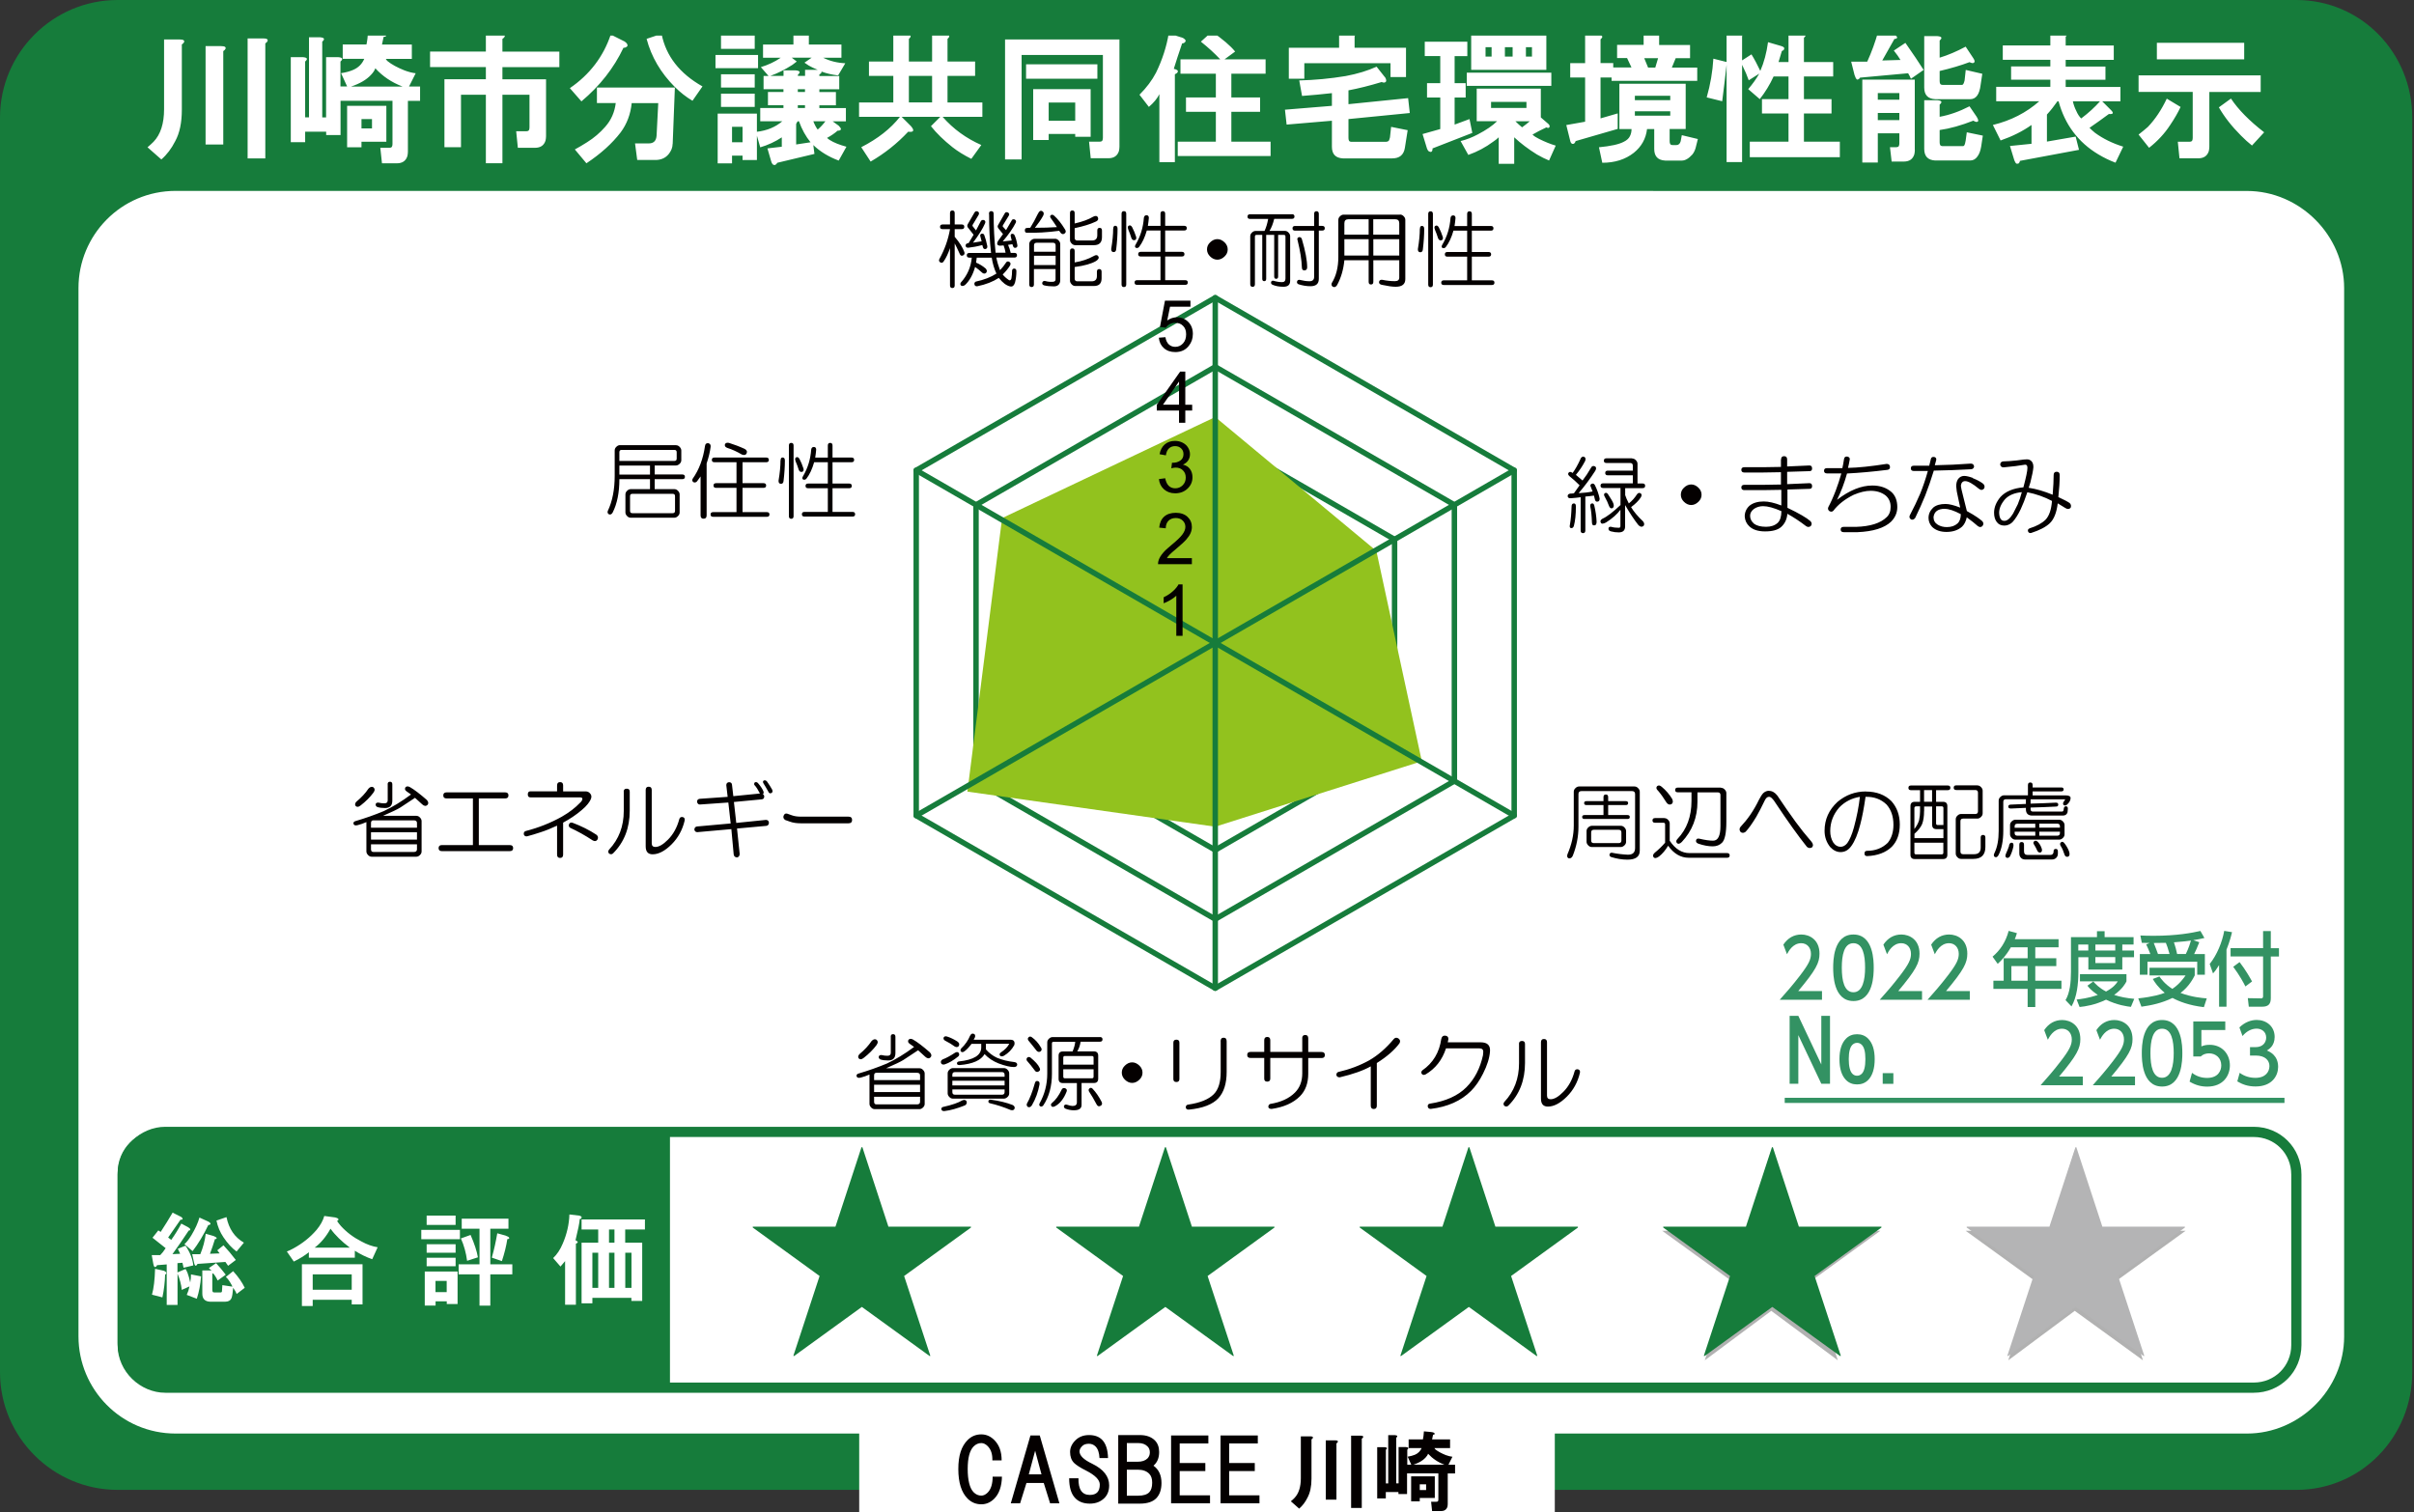<?xml version="1.0" encoding="UTF-8"?><svg id="_76" xmlns="http://www.w3.org/2000/svg" xmlns:xlink="http://www.w3.org/1999/xlink" viewBox="0 0 319.28 200"><rect x="0" y="0" width="319.28" height="200" fill="#333333" stroke="none"/><defs><style>.cls-1{clip-path:url(#clippath-20);}.cls-2{clip-path:url(#clippath-11);}.cls-3,.cls-4{fill:#fff;}.cls-4,.cls-5,.cls-6{fill-rule:evenodd;}.cls-7{fill:#339263;}.cls-8{clip-path:url(#clippath-2);}.cls-9{fill:#040000;}.cls-10{clip-path:url(#clippath-1);}.cls-11{clip-path:url(#clippath-4);}.cls-12,.cls-6{fill:#167c3b;}.cls-13{clip-path:url(#clippath-12);}.cls-14{fill:#92c21e;}.cls-5{fill:#b1b1b1;}.cls-15,.cls-16,.cls-17{fill:none;}.cls-16{stroke-width:.72px;}.cls-16,.cls-17{stroke:#167c3b;stroke-linecap:round;stroke-linejoin:round;}.cls-18{clip-path:url(#clippath-5);}.cls-17{stroke-width:1.35px;}.cls-19{fill:#b4b4b5;}</style><clipPath id="clippath-1"><rect class="cls-15" x="0" width="319.28" height="200"/></clipPath><clipPath id="clippath-2"><rect class="cls-15" x="18.72" y="4.71" width="281.64" height="17.62"/></clipPath><clipPath id="clippath-4"><rect class="cls-15" x="0" width="319.28" height="200"/></clipPath><clipPath id="clippath-5"><rect class="cls-15" x="0" width="319.28" height="200"/></clipPath><clipPath id="clippath-11"><rect class="cls-15" x="126.27" y="188.94" width="43.99" height="11.05"/></clipPath><clipPath id="clippath-12"><rect class="cls-15" x="170.26" y="188.94" width="22.55" height="11.05"/></clipPath><clipPath id="clippath-20"><rect class="cls-15" x="152.88" y="39.01" width="5.19" height="9.47"/></clipPath></defs><g class="cls-10"><path class="cls-6" d="m15.56,0C6.99,0,0,6.99,0,15.56v165.95c0,8.57,6.99,15.56,15.56,15.56h288.16c8.57,0,15.33-6.99,15.33-15.56V15.56c0-8.57-6.76-15.56-15.33-15.56"/></g><g class="cls-8"><path class="cls-3" d="m23.76,5.22c.49,0,.68.12.58.37-.05.1-.15.2-.29.29v8.63c0,1.71-.29,3.1-.88,4.17-.49.97-1.1,1.78-1.83,2.41l-1.83-1.61c.29-.24.56-.49.8-.73.93-.97,1.39-2.41,1.39-4.31V5.22h2.05Zm5.48.88c.49,0,.68.12.58.37-.05.1-.15.2-.29.29v12.35h-2.34V6.1h2.05Zm5.56-1.02c.49,0,.68.12.58.37-.05.1-.15.2-.29.29v15.21h-2.34V5.08h2.05Zm15.5-.8c.49.05.75.17.8.37,0,.05-.03.1-.07.15-.05.05-.15.07-.29.07l-.22,1.02h3.95v1.9h-3.44c.05.1.12.2.22.29.54.44,1.29.85,2.27,1.24.54.2,1.02.32,1.46.37l-.88,1.75h1.46v1.9h-1.61v6.73c0,.19-.03.39-.07.58-.2.63-.66.95-1.39.95h-1.97l-.22-2.05h1.17c.19,0,.32-.05.37-.15.05-.1.07-.22.07-.37v-5.7h-6.87v4.53h-1.9v-.44h-2.78v1.39h-1.9V7.56h1.61c.58.05.68.24.29.58v7.38h.51V4.93h1.46c.58.05.68.24.29.58v10.02h.51v-7.97h1.61c.58.05.68.24.29.58v3.29h.88l-.8-1.75c.63-.1,1.17-.24,1.61-.44.68-.29,1.17-.78,1.46-1.46h-2.85v-1.9h3.14c.1-.44.17-1.02.22-1.75l1.61.15h0Zm.8,14.47h-3.29v.73h-1.9v-5.48h5.19v4.75Zm2.12-7.31c-1.41-.54-2.61-1.34-3.58-2.41-.1.29-.29.58-.58.88-.58.63-1.46,1.15-2.63,1.54h6.8Zm-5.41,4.31v1.24h1.39v-1.24h-1.39Zm18.35-11.26c.49,0,.68.12.58.37-.05.1-.15.2-.29.29v1.68h7.53v2.05h-7.53v1.61h5.77v7.53c0,.2-.03.39-.07.58-.2.63-.66.95-1.39.95h-2.27l-.22-2.19h1.32c.19,0,.32-.05.37-.15.05-.1.07-.22.07-.37v-4.31h-3.58v9.06h-2.19v-9.06h-3.29v6.94h-2.19v-8.99h5.48v-1.61h-7.38v-2.05h7.38v-2.34h1.9Zm16.37.95c.24.15.39.29.44.44.05.15.02.24-.07.29-.1.1-.24.15-.44.15-1.27,2.68-3.12,5.04-5.56,7.09l-1.53-1.75c2.63-1.8,4.43-4.17,5.41-7.09l1.75.88h0Zm6.43,13.6c0,.24-.05.49-.15.73-.39.88-1.05,1.34-1.97,1.39h-2.56l-.29-2.19h1.83c.63,0,.97-.34,1.02-1.02l.22-4.31h-3.51c-.15,1.46-.63,2.75-1.46,3.87-1.12,1.46-2.63,2.83-4.53,4.09l-1.53-1.83c.54-.29,1.07-.61,1.61-.95.93-.58,1.73-1.27,2.41-2.05.78-.88,1.24-1.92,1.39-3.14h-2.49v-2.05h10.31l-.29,7.46Zm-1.46-14.55c.58,2.92,2.39,5.24,5.41,6.94l-1.32,1.9c-.83-.49-1.61-1.1-2.34-1.83-1.85-1.85-3.1-3.97-3.73-6.36l1.97-.66h0Zm12.76,4.53h-5.63v-1.75h5.63v1.75Zm-.15,8.41c1.32-.15,2.44-.61,3.36-1.39h-2.92v-1.75h3.07v-.37h-2.05v-1.75h2.05v-.37h-2.63v-1.75h.66l-1.02-1.17c.97-.29,1.85-.71,2.63-1.24h-2.34v-1.75h4.02v-1.9h1.75c.58.05.68.24.29.58v1.32h4.31v1.75h-2.41c.88.44,1.85.68,2.92.73l-.95,1.61c-.83-.1-1.56-.27-2.19-.51,0,.1-.03.17-.07.22-.05.05-.12.1-.22.15v.22h2.63v1.75h-2.63v.37h2.19v1.75h-2.19v.37h3.51v1.75h-1.75l.8.58c.19.2.29.34.29.44,0,.15-.15.22-.44.22-.39.34-.85.66-1.39.95.1.1.22.2.37.29.54.34,1.27.63,2.19.88l-1.02,1.83c-1.32-.49-2.44-1.17-3.36-2.05l.15,1.17-4.9,1.17c-.1.15-.2.24-.29.29h-.15c-.15,0-.27-.15-.37-.44l-.51-1.75,1.9-.22v-1.24c-.88.58-1.83,1.02-2.85,1.32l-.44-1.54v3.22h-1.9v-.58h-1.39v1.02h-1.9v-6.58h5.19v2.41h0Zm-.29-10.97h-4.46v-1.9h4.46v1.9Zm0,5.12h-4.46v-1.75h4.46v1.75Zm0,2.56h-4.46v-1.75h4.46v1.75Zm-3,2.63v2.05h1.39v-2.05h-1.39Zm10.53-9.14h-2.63l.66.51c-.2.15-.39.29-.58.44-.98.63-1.95,1.12-2.92,1.46h1.75v-.73h1.61c.58.05.68.24.29.58v.15h.95v-.8h1.68c-.24-.1-.46-.19-.66-.29-.34-.15-.71-.37-1.1-.66l.95-.66Zm-1.83,8.41c-.1.1-.17.22-.22.37v2.7l1.9-.29c-.63-.78-1.15-1.71-1.53-2.78h-.15Zm0-3.87h.95v-.37h-.95v.37Zm0,2.12h.95v-.37h-.95v.37Zm2.05,1.75c.19.49.39.85.58,1.1.39-.34.73-.71,1.02-1.1h-1.61Zm12.35-11.48c.58.05.68.24.29.58v3h3.07v-3.58h1.75c.58.05.68.24.29.58v3h3.65v1.9h-3.65v3.51h4.61v1.9h-5.26c1.41,1.61,3.12,2.85,5.12,3.73l-1.32,1.83c-.98-.49-1.8-1-2.49-1.54-1.17-.93-2.12-1.85-2.85-2.78l1.24-1.24h-5.12l1.24,1.24c.49.58.37.83-.37.73-1.46,1.56-3.12,2.88-4.97,3.95l-1.24-1.9c2.19-1.12,3.9-2.46,5.12-4.02h-5.41v-1.9h4.53v-3.51h-3.22v-1.9h3.22v-3.58h1.75Zm.29,5.48v3.51h3.07v-3.51h-3.07Zm27.85,9.36c0,.2-.03.39-.07.58-.2.63-.66.95-1.39.95h-2.34l-.22-2.19h1.39c.19,0,.32-.05.37-.15.05-.1.07-.22.07-.37V7.27h-10.75v13.82h-2.19V5.22h15.13v14.18Zm-2.92-8.99h-9.43v-1.9h9.43v1.9Zm-.88,7.68h-2.05v-.37h-3.51v.8h-2.05v-6.73h7.6v6.29Zm-5.56-4.53v2.41h3.51v-2.41h-3.51Zm17.51-8.63c.19.05.34.12.44.22.19.15.22.29.07.44-.1.1-.22.15-.37.15-.44,1.27-.8,2.39-1.1,3.36.44.1.61.24.51.44-.05.1-.17.2-.37.29v11.62h-2.05v-8.99c-.29.58-.76,1.15-1.39,1.68l-1.24-1.61c.93-.93,1.66-1.9,2.19-2.92.83-1.71,1.39-3.44,1.68-5.19l1.61.51h0Zm5.77,2.92h5.41v1.9h-4.53v3.14h3.8v1.9h-3.8v3.95h5.19v1.9h-12.28v-1.9h5.04v-3.95h-3.95v-1.9h3.95v-3.14h-4.68v-1.9h5.26c-.73-.78-1.58-1.56-2.56-2.34l1.46-1.32c1.41.98,2.44,1.85,3.07,2.63l-1.39,1.02Zm21.2,2.34c.19.34.22.56.07.66-.1.1-.27.1-.51,0-1.61.49-3.07.85-4.39,1.1v1.83l7.89-.8.22,1.97-8.11.8v2.49c0,.15.02.27.07.37.05.1.17.15.37.15h4.46c.19,0,.34-.05.44-.15.05-.1.1-.24.15-.44l.15-1.39,2.19.44-.37,2.34c-.15.93-.71,1.39-1.68,1.39h-6.51c-.98-.05-1.46-.56-1.46-1.54v-3.44l-5.99.51-.22-1.97,6.21-.51v-1.68c-1.32.15-2.63.27-3.95.37l-.37-2.05c2.05-.05,4.09-.24,6.14-.58,1.56-.29,2.92-.71,4.09-1.24l1.1,1.39Zm-4.31-5.99c.58.05.68.24.29.58v1.54h6.8v3.87h-2.05v-1.83h-11.4v2.05h-2.05v-4.09h6.65v-2.12h1.75Zm15.2,3.22h-1.68v3.58h1.46v1.9h-1.46v3.58l1.97-.73.37,1.83-5.26,2.05c0,.24-.05.39-.15.44-.1.05-.22.02-.37-.07-.1-.1-.17-.22-.22-.37l-.58-1.9,2.34-.66v-4.17h-1.75v-1.9h1.75v-3.58h-2.05v-1.9h5.63v1.9Zm9.72,8.11l1.02.88c.1.1.15.2.15.29s-.05.17-.15.22c-.1,0-.2-.02-.29-.07-.73.34-1.34.66-1.83.95.19.2.49.39.88.58.78.39,1.51.68,2.19.88l-.88,1.97c-.49-.2-1.02-.46-1.61-.8-1.17-.73-2.17-1.49-3-2.27v3.51h-2.05v-3.51c-.2.2-.44.39-.73.58-.98.73-2.07,1.32-3.29,1.75l-1.02-1.83c.78-.19,1.53-.49,2.27-.88,1.12-.58,1.97-1.17,2.56-1.75h-2.7v-4.31h8.48v3.8Zm1.39-4.17h-11.18v-1.75h11.18v1.75Zm-.66-2.12h-9.94v-4.75h9.94v4.75Zm-8.04-3v1.24h.8v-1.24h-.8Zm.73,7.24v.8h4.68v-.8h-4.68Zm1.83-7.24v1.24h1.02v-1.24h-1.02Zm1.39,9.8c.29.29.58.56.88.8.34-.24.68-.51,1.02-.8h-1.9Zm1.39-9.8v1.24h.8v-1.24h-.8Zm17.33-2.19c.58.05.68.24.29.58v1.32h4.09v1.75h-1.9l-.51,1.24h3.36v1.75h-11.33v-.44h-1.46v5.41l2.27-.66v2.05l-5.56,1.61c-.1.29-.24.41-.44.37-.15-.05-.24-.19-.29-.44l-.51-2.05,2.49-.44v-5.85h-1.97v-1.9h1.97v-3.73h1.75c.58.05.68.24.29.58v3.14h1.68v.58h2.41l-.58-1.24h-1.32v-1.75h3.51v-1.9h1.75Zm3.8,13.01h-2.12v1.61c0,.15.02.27.07.37.05.1.17.15.37.15h.44c.29,0,.49-.17.58-.51l.15-.8,2.12.51-.22.88c-.1.49-.27.88-.51,1.17-.49.54-.95.8-1.39.8h-2.19c-.98-.05-1.46-.56-1.46-1.54v-2.63h-.95c-.15,1.27-.73,2.32-1.75,3.14-1.12.88-2.51,1.32-4.17,1.32l-.44-2.05c1.56-.15,2.66-.39,3.29-.73.39-.19.66-.44.8-.73.15-.29.22-.61.22-.95h-1.61v-5.99h8.77v5.99Zm-6.72-4.39v.58h4.68v-.58h-4.68Zm0,2.05v.58h4.68v-.58h-4.68Zm1.24-7.02l.51,1.24h.95l.37-1.24h-1.83Zm12.65-3.51c.58.05.68.24.29.58v3.22l1.24-.8c.39.63.78,1.37,1.17,2.19.49-1.12.83-2.39,1.02-3.8l1.75.51c.34.1.46.24.37.44-.05.1-.15.17-.29.22-.15.49-.29.98-.44,1.46h1.32v-3.8h1.75c.58.05.68.24.29.58v3.22h3.87v1.9h-3.87v3h3.65v1.9h-3.65v3.73h4.75v2.05h-11.91v-2.05h5.12v-3.73h-3.51v-1.9h3.51v-3h-1.97c-.49,1.07-1.1,2.07-1.83,3l-1.53-1.32c.58-.68,1.07-1.36,1.46-2.05l-1.39.88c-.2-.58-.49-1.27-.88-2.05v12.87h-2.05v-12.87c-.2,1.75-.39,3.36-.58,4.82l-2.05-.51c.49-1.71.78-3.41.88-5.12l1.75.44v-4.02h1.75Zm20.29.37c.29.1.46.22.51.37,0,.05-.03.1-.07.15-.05.05-.15.07-.29.07l-1.61,2.85,2.41-.07c-.2-.34-.49-.76-.88-1.24l1.53-1.02c1.02,1.46,1.83,2.66,2.41,3.58l-1.68,1.17c-.1-.24-.22-.49-.37-.73l-6.36.58c-.05.1-.12.17-.22.22-.1.05-.17.05-.22,0-.1-.1-.2-.29-.29-.58l-.44-1.75h2.12c.58-1.27,1.07-2.61,1.46-4.02l1.97.44h0Zm2.85,15.28c0,.19-.03.39-.07.58-.2.63-.66.95-1.39.95h-1.61l-.22-1.9h.8c.19,0,.32-.05.37-.15.05-.1.07-.22.07-.37v-1.32h-2.85v3.87h-2.05v-10.97h6.94v9.28Zm-4.9-7.53v.88h2.85v-.88h-2.85Zm0,2.63v.95h2.85v-.95h-2.85Zm7.89-10.16c.58.05.68.24.29.58v2.27c1.12-.34,2.27-.83,3.44-1.46l1.02,1.54c.19.29.22.49.07.58-.1.1-.29.07-.58-.07-1.17.44-2.49.83-3.95,1.17v1.32c0,.15.02.27.07.37.05.1.17.15.37.15h2.49c.1,0,.17-.05.22-.15.05-.1.1-.24.15-.44l.15-1.39,2.19.51-.22,1.46c-.15,1.27-.61,1.9-1.39,1.9h-4.61c-.98-.05-1.46-.56-1.46-1.54v-6.8h1.75Zm0,8.48c.58.05.68.24.29.58v1.61c1.32-.24,2.63-.71,3.95-1.39l.95,1.39c.24.39.27.61.07.66-.1.05-.27,0-.51-.15-1.61.63-3.1,1.05-4.46,1.24v1.61c0,.15.02.27.07.37.05.1.17.15.37.15h2.63c.1,0,.17-.05.22-.15.05-.1.1-.29.15-.58l.15-1.1,2.12.44-.22,1.46c-.1.58-.27,1.02-.51,1.32-.24.34-.56.51-.95.51h-4.61c-.98-.05-1.46-.56-1.46-1.54v-6.43h1.75Zm16.67-8.99c.58.05.68.24.29.58v1.17h6.36v1.9h-6.36v.88h5.26v1.75h-5.26v.95h7.24v1.9h-2.41l1.17,1.17c.39.39.29.56-.29.51-.78.58-1.63,1.19-2.56,1.83.19.2.44.41.73.66,1.07.78,2.31,1.39,3.73,1.83l-1.02,2.12c-.78-.29-1.53-.66-2.27-1.1-2.68-1.61-4.43-3.95-5.26-7.02h-.15c-.44.63-.9,1.22-1.39,1.75v3.58l3.8-.66.44,1.75-7.82,1.46c0,.1-.03.17-.07.22-.05.1-.12.15-.22.15h-.15c-.1-.05-.2-.2-.29-.44l-.58-1.9,2.85-.29v-2.49c-1.17.83-2.53,1.51-4.09,2.05l-1.02-2.05c2.39-.58,4.43-1.63,6.14-3.14h-5.7v-1.9h7.16v-.95h-5.19v-1.75h5.19v-.88h-6.29v-1.9h6.29v-1.75h1.75Zm1.24,9.14c.1.44.24.85.44,1.24.19.44.41.78.66,1.02.97-.73,1.8-1.49,2.49-2.27h-3.58Zm24.85-1.24h-6.8v7.24c0,.2-.03.39-.07.58-.2.63-.66.95-1.39.95h-2.49l-.22-2.19h1.53c.19,0,.32-.05.37-.15.05-.1.07-.22.07-.37v-6.07h-7.16v-2.19h16.15v2.19Zm-10.6,1.97c-.34.73-.8,1.54-1.39,2.41-.73,1.12-1.66,2.12-2.78,3l-1.39-1.75c.44-.34.85-.68,1.24-1.02.97-1.02,1.8-2.27,2.49-3.73l1.83,1.1h0Zm8.41-6.29h-11.55v-2.19h11.55v2.19Zm-1.75,5.19c.97,1.46,2.44,2.95,4.39,4.46l-1.61,1.75c-.49-.39-.98-.83-1.46-1.32-1.22-1.22-2.19-2.46-2.92-3.73l1.61-1.17h0Z"/></g><g class="cls-11"><path class="cls-4" d="m23.23,25.25c-7.22,0-12.85,5.86-12.85,12.85v138.67c0,6.99,5.64,12.85,12.85,12.85h273.96c6.99,0,12.85-5.86,12.85-12.85V38.11c0-6.99-5.86-12.85-12.85-12.85"/></g><rect class="cls-12" x="50.73" y="149.49" width="37.88" height="33.82"/><g class="cls-18"><path class="cls-6" d="m21.2,149.49c-3.16,0-5.64,2.48-5.64,5.64v22.55c0,3.16,2.48,5.64,5.64,5.64h40.81c3.16,0,5.64-2.48,5.64-5.64v-22.55c0-3.16-2.48-5.64-5.64-5.64"/></g><path class="cls-9" d="m125.65,28.19c0-.23.1-.35.31-.35s.31.12.31.35v1.5h.92c.23,0,.35.1.35.31s-.12.31-.35.31h-.92v1.01c.65.76,1.07,1.44,1.28,2.03.06.21,0,.35-.18.44-.21.09-.35.02-.44-.22-.29-.65-.51-1.1-.66-1.37v5.55c0,.23-.1.35-.31.35s-.31-.12-.31-.35v-4.93c-.24.7-.51,1.29-.84,1.76-.12.18-.26.22-.44.13-.18-.12-.22-.26-.13-.44.7-1.26,1.17-2.58,1.41-3.96h-.97c-.24,0-.35-.1-.35-.31s.12-.31.35-.31h.97v-1.5Zm5.15.09c0-.23.1-.35.31-.35s.31.12.31.35c0,1.73.09,3.45.26,5.15h1.32c-.06-.35-.15-.68-.26-.97l-.48.04c-.38-.03-.47-.23-.26-.62l.66-.92-.57-.7c-.15-.18-.18-.34-.09-.48l.88-1.54c.09-.18.23-.22.44-.13.18.12.21.26.09.44l-.75,1.23c-.06.09-.06.16,0,.22l.4.44.75-1.28c.06-.15.19-.19.4-.13.18.12.22.26.13.44-.35.7-.92,1.53-1.72,2.47l1.19-.13-.13-.57c-.03-.15.01-.25.13-.31.15-.03.26.02.35.13.18.35.31.81.4,1.37.03.18-.04.29-.22.35-.18.03-.29-.04-.35-.22l-.09-.26-.57.09c.15.32.26.68.35,1.06h.48c.23,0,.35.1.35.31s-.12.31-.35.31h-2.38c.09.5.25,1.06.48,1.67.29-.29.57-.65.84-1.06.12-.12.25-.13.4-.04.18.12.2.28.09.48-.21.35-.53.75-.97,1.19.2.26.48.51.84.75.15.06.25-.02.31-.22.06-.32.09-.68.09-1.06.03-.18.13-.26.31-.26.18.03.26.15.26.35,0,.53-.06,1.03-.18,1.5-.12.38-.31.56-.57.53-.24-.03-.5-.15-.79-.35-.24-.18-.5-.44-.79-.79-.76.5-1.7.87-2.82,1.1-.24.03-.37-.06-.4-.26-.03-.15.03-.26.18-.35,1.09-.23,2-.59,2.73-1.06-.29-.62-.5-1.32-.62-2.11h-1.98l-.09.66c.44.18.87.44,1.28.79.18.21.19.4.04.57-.15.12-.31.12-.48,0-.35-.32-.68-.59-.97-.79-.29,1.03-.73,1.82-1.32,2.38-.21.15-.38.18-.53.09-.12-.12-.13-.25-.04-.4.85-.94,1.34-2.04,1.45-3.3h-.31c-.24,0-.35-.1-.35-.31s.12-.31.35-.31h2.86c-.18-1.56-.26-3.27-.26-5.15h0Zm-1.89-.18c.06-.15.19-.19.4-.13.18.09.22.24.13.44l-.79,1.32c-.06.09-.03.19.09.31l.35.44.62-1.19c.09-.18.23-.23.44-.18.18.09.22.24.13.44-.29.68-.82,1.53-1.59,2.55l1.14-.18-.18-.7c-.03-.15.03-.25.18-.31.18-.03.29.03.35.18.15.38.28.87.4,1.45.03.21-.04.34-.22.4-.18.03-.29-.04-.35-.22l-.09-.31c-.65.18-1.25.29-1.81.35-.24.03-.37-.06-.4-.26,0-.15.07-.25.22-.31l.18-.04.66-1.1-.66-.84c-.18-.18-.22-.35-.13-.53l.92-1.59h0Zm8.37.18c.15-.35.34-.47.57-.35.23.15.26.37.09.66-.26.47-.62.98-1.06,1.54,1.06,0,2.03-.03,2.91-.09-.26-.41-.54-.82-.84-1.23-.09-.15-.07-.26.04-.35.12-.09.25-.07.4.04.5.44.98,1.04,1.45,1.81.18.26.15.47-.09.62-.21.09-.38.02-.53-.22l-.13-.18c-1.59.21-3.02.29-4.32.26-.15-.03-.22-.13-.22-.31s.06-.28.18-.31c.18-.03.35-.04.53-.04.35-.56.69-1.17,1.01-1.85h0Zm2.25,3.3c.18,0,.34.07.48.22.15.15.22.31.22.48v4.76c0,.26-.07.47-.22.62-.15.15-.35.22-.62.22-.47,0-.9-.04-1.28-.13-.21-.06-.29-.18-.26-.35.06-.21.21-.28.44-.22.29.09.63.12,1.01.09.21-.03.31-.13.31-.31v-1.37h-2.86v2.03c0,.23-.1.35-.31.35s-.31-.12-.31-.35v-5.33c0-.18.07-.34.22-.48.15-.15.31-.22.48-.22h2.69Zm-2.42.53c-.24,0-.35.12-.35.35v.84h2.86v-.84c0-.23-.12-.35-.35-.35h-2.16Zm-.35,2.95h2.86v-1.23h-2.86v1.23Zm4.76-6.87c0-.23.1-.35.31-.35s.31.12.31.35v1.37c1.03-.23,1.83-.53,2.42-.88.32-.18.54-.15.66.09.09.26-.03.46-.35.57-.68.32-1.59.6-2.73.84v1.28c0,.24.12.35.35.35h1.94c.47,0,.7-.23.7-.7v-.62c0-.23.1-.35.31-.35s.31.12.31.35v.88c0,.7-.35,1.06-1.06,1.06h-2.47c-.18,0-.34-.07-.48-.22-.15-.15-.22-.31-.22-.48v-3.52Zm0,5.02c0-.23.1-.35.31-.35s.31.12.31.35v1.5c.94-.15,1.78-.43,2.51-.84.29-.18.5-.16.62.04.12.21.01.41-.31.62-.59.35-1.53.62-2.82.79v1.54c0,.23.12.35.35.35h1.89c.47,0,.7-.23.7-.7v-.57c0-.23.1-.35.31-.35s.31.12.31.35v.88c0,.68-.34,1.01-1.01,1.01h-2.47c-.18,0-.34-.07-.48-.22s-.22-.31-.22-.48v-3.92Zm5.72-2.95c0-.26.09-.4.26-.4.2,0,.31.13.31.4,0,.82-.06,1.73-.18,2.73-.03.26-.16.38-.4.35-.18-.03-.26-.16-.26-.4.18-1.06.26-1.95.26-2.69h0Zm1.1-1.98c0-.23.1-.35.31-.35s.31.12.31.35v9.34c0,.23-.1.35-.31.35s-.31-.12-.31-.35v-9.34h0Zm.88,2.03c-.09-.21-.07-.35.04-.44.18-.12.34-.06.48.18.2.38.38.81.53,1.28.06.26-.02.41-.22.44-.18.03-.31-.06-.4-.26-.12-.38-.26-.78-.44-1.19h0Zm4.27-2.03c0-.23.1-.35.31-.35s.31.12.31.35v1.59h2.51c.23,0,.35.1.35.31s-.12.31-.35.31h-2.51v2.82h2.2c.23,0,.35.1.35.31s-.12.31-.35.31h-2.2v3.13h2.64c.23,0,.35.1.35.31s-.12.31-.35.31h-6.34c-.24,0-.35-.1-.35-.31s.12-.31.35-.31h3.08v-3.13h-2.6c-.24,0-.35-.1-.35-.31s.12-.31.35-.31h2.6v-2.82h-1.81c-.26.91-.6,1.63-1.01,2.16-.12.15-.26.19-.44.13-.15-.09-.15-.25,0-.48.62-1.06.97-2.22,1.06-3.48.03-.23.15-.35.35-.35s.31.12.31.35c-.03.35-.07.7-.13,1.06h1.67v-1.59Zm7.52,3.35c.35,0,.67.15.97.44.26.26.4.57.4.92s-.13.66-.4.92c-.29.29-.62.44-.97.44s-.68-.15-.97-.44c-.26-.26-.4-.57-.4-.92s.13-.66.4-.92c.29-.29.62-.44.97-.44h0Zm9.85-3.3c.23,0,.35.1.35.31s-.12.31-.35.31h-2.33c-.15.62-.35,1.15-.62,1.59h2.03c.18,0,.34.07.48.22.15.15.22.31.22.48v5.9c0,.53-.29.79-.88.79s-1.04-.09-1.45-.26c-.18-.09-.24-.22-.18-.4.06-.12.16-.16.31-.13.41.12.79.18,1.14.18.29,0,.44-.16.44-.48v-5.55c0-.15-.07-.22-.22-.22h-.75v5.5c0,.21-.09.31-.26.31s-.26-.1-.26-.31v-5.5h-1.06v5.81c0,.21-.09.31-.26.31s-.26-.1-.26-.31v-5.81h-.75c-.15,0-.22.07-.22.22v6.3c0,.23-.1.35-.31.35s-.31-.12-.31-.35v-6.34c0-.18.07-.34.22-.48.15-.15.31-.22.48-.22h1.19c.21-.44.37-.97.48-1.59h-2.38c-.24,0-.35-.1-.35-.31s.12-.31.35-.31h5.5Zm2.95-.04c0-.23.1-.35.31-.35s.31.12.31.35v1.59h.44c.23,0,.35.1.35.31s-.12.31-.35.31h-.44v6.39c0,.65-.37.97-1.1.97-.53,0-1.06-.09-1.59-.26-.18-.09-.24-.22-.18-.4.06-.15.18-.21.35-.18.47.12.9.18,1.28.18.41,0,.62-.19.62-.57v-6.12h-2.51c-.24,0-.35-.1-.35-.31s.12-.31.35-.31h2.51v-1.59Zm-2.2,3.48c-.06-.21,0-.34.18-.4.2-.03.34.06.4.26.47,1.59.7,2.83.7,3.74,0,.24-.12.37-.35.4-.24,0-.35-.13-.35-.4-.03-.97-.22-2.17-.57-3.61h0Zm13.56-3.39c.18,0,.34.07.48.22.15.15.22.31.22.48v7.84c0,.68-.43,1.01-1.28,1.01-.44,0-1.06-.09-1.85-.26-.24-.06-.35-.18-.35-.35.03-.24.18-.34.44-.31.56.12,1.12.18,1.67.18.38,0,.57-.16.57-.48v-2.29h-3.43v2.86c0,.23-.1.35-.31.35s-.31-.12-.31-.35v-2.86h-3.21c-.12,1.23-.44,2.33-.97,3.3-.15.23-.32.31-.53.22-.18-.09-.24-.25-.18-.48.59-.94.88-2.1.88-3.48v-4.89c0-.18.07-.34.22-.48.15-.15.31-.22.48-.22h7.44Zm-6.83.62c-.35,0-.53.18-.53.53v1.5h3.21v-2.03h-2.69Zm-.53,4.8h3.21v-2.16h-3.21v2.16Zm3.83-2.77h3.43v-1.5c0-.35-.18-.53-.53-.53h-2.91v2.03Zm0,2.77h3.43v-2.16h-3.43v2.16Zm6.16-3.52c0-.26.09-.4.26-.4.2,0,.31.13.31.4,0,.82-.06,1.73-.18,2.73-.03.26-.16.38-.4.35-.18-.03-.26-.16-.26-.4.18-1.06.26-1.95.26-2.69h0Zm1.1-1.98c0-.23.1-.35.31-.35s.31.12.31.35v9.34c0,.23-.1.35-.31.35s-.31-.12-.31-.35v-9.34h0Zm.88,2.03c-.09-.21-.07-.35.04-.44.18-.12.34-.06.48.18.2.38.38.81.53,1.28.06.26-.02.41-.22.44-.18.03-.31-.06-.4-.26-.12-.38-.26-.78-.44-1.19h0Zm4.27-2.03c0-.23.1-.35.31-.35s.31.12.31.35v1.59h2.51c.23,0,.35.1.35.31s-.12.31-.35.31h-2.51v2.82h2.2c.23,0,.35.1.35.31s-.12.31-.35.31h-2.2v3.13h2.64c.23,0,.35.1.35.31s-.12.31-.35.31h-6.34c-.24,0-.35-.1-.35-.31s.12-.31.35-.31h3.08v-3.13h-2.6c-.24,0-.35-.1-.35-.31s.12-.31.35-.31h2.6v-2.82h-1.81c-.26.91-.6,1.63-1.01,2.16-.12.15-.26.19-.44.13-.15-.09-.15-.25,0-.48.62-1.06.97-2.22,1.06-3.48.03-.23.15-.35.35-.35s.31.12.31.35c-.03.35-.07.7-.13,1.06h1.67v-1.59Z"/><path class="cls-9" d="m120.28,138.03c-.18-.12-.22-.28-.13-.48.15-.18.35-.19.62-.04.56.32,1.29.88,2.2,1.67.23.24.28.46.13.66-.21.21-.44.19-.7-.04l-.97-.88c-.88.59-1.53,1.01-1.94,1.28-.38.24-1.14.6-2.29,1.1h4.4c.18,0,.34.07.48.22.15.15.22.31.22.48v4.01c0,.18-.07.34-.22.48-.15.15-.31.22-.48.22h-5.9c-.18,0-.34-.07-.48-.22-.15-.15-.22-.31-.22-.48v-3.88c-.41.18-.79.31-1.14.4-.32.09-.51.03-.57-.18-.03-.18.06-.29.26-.35,1.29-.38,2.54-.82,3.74-1.32,1.14-.53,2.35-1.26,3.61-2.2l-.62-.44Zm-5.02-.31c.21-.23.41-.31.62-.22.26.18.28.43.04.75-.44.59-1,1.15-1.67,1.67-.29.24-.53.25-.7.04-.09-.18-.04-.35.13-.53.67-.56,1.2-1.13,1.59-1.72h0Zm.66,4.18c-.21,0-.31.12-.31.35v.62h6.08v-.62c0-.23-.13-.35-.4-.35h-5.37Zm-.31,2.55h6.08v-.97h-6.08v.97Zm0,1.28c0,.23.1.35.31.35h5.37c.26,0,.4-.12.4-.35v-.66h-6.08v.66Zm2.2-8.59c0-.23.1-.35.31-.35s.31.12.31.35v2.16c0,.65-.32.97-.97.97-.38,0-.72-.04-1.01-.13-.18-.09-.25-.22-.22-.4.06-.15.19-.21.4-.18.23.06.48.09.75.09.29,0,.44-.13.44-.4v-2.11Zm8.5,2.11c.2-.12.37-.12.48,0,.12.18.1.34-.04.48-.65.53-1.25.88-1.81,1.06-.24.06-.4,0-.48-.18-.06-.21.01-.37.22-.48.47-.18,1.01-.47,1.63-.88h0Zm.97,6.3c.26-.12.45-.07.57.13.06.23-.02.41-.22.53-1.03.41-1.92.66-2.69.75-.26.03-.41-.06-.44-.26,0-.18.12-.28.35-.31,1.06-.24,1.86-.51,2.42-.84h0Zm-2.25-7.88c-.21-.12-.28-.26-.22-.44.09-.15.23-.19.44-.13.47.15.92.37,1.37.66.26.18.32.38.18.62-.15.15-.32.16-.53.04-.35-.26-.76-.51-1.23-.75h0Zm7.75,3.61c.18,0,.34.07.48.22.15.15.22.31.22.48v2.64c0,.18-.07.34-.22.48s-.31.22-.48.22h-6.74c-.18,0-.34-.07-.48-.22-.15-.15-.22-.31-.22-.48v-2.64c0-.18.07-.34.22-.48.15-.15.31-.22.48-.22h6.74Zm-6.47.53c-.24,0-.35.12-.35.35v.26h6.91v-.26c0-.23-.12-.35-.35-.35h-6.21Zm-.35,1.76h6.91v-.62h-6.91v.62Zm0,.88c0,.24.12.35.35.35h6.21c.23,0,.35-.12.35-.35v-.35h-6.91v.35Zm2.38-7.49c.09-.21.23-.28.44-.22.18.06.23.21.18.44l-.18.35h4.89c.21,0,.35.06.44.18.09.15.1.32.04.53-.32.59-.78,1.06-1.37,1.41-.26.12-.44.1-.53-.04-.09-.15-.04-.28.13-.4.56-.38.92-.76,1.1-1.15h-3.08v.75c.41.47.9.84,1.45,1.1.7.29,1.47.48,2.29.57.26.03.4.15.4.35-.03.21-.18.31-.44.31-.5,0-1.17-.16-2.03-.48-.73-.29-1.35-.7-1.85-1.23-.47.82-1.57,1.31-3.3,1.45-.24,0-.35-.07-.35-.22s.09-.23.26-.26c1.97-.21,2.95-.82,2.95-1.85v-.48h-1.28c-.35.47-.68.81-.97,1.01-.18.12-.32.12-.44,0-.09-.12-.07-.25.04-.4.53-.5.92-1.07,1.19-1.72h0Zm2.64,8.98c-.18-.03-.26-.12-.26-.26.03-.18.15-.25.35-.22,1.09.15,2.04.38,2.86.7.23.12.32.28.26.48-.09.21-.26.26-.53.18-.91-.38-1.81-.68-2.69-.88h0Zm4.84-5.64c-.09-.18-.06-.32.09-.44.12-.06.23-.06.35,0,.65.53,1.06.98,1.23,1.37.12.21.09.37-.09.48-.18.12-.34.1-.48-.04-.41-.56-.78-1.01-1.1-1.37h0Zm1.06,2.95c.06-.21.18-.29.35-.26.21.03.29.18.26.44-.18,1-.51,1.92-1.01,2.77-.15.23-.32.31-.53.22-.15-.12-.19-.26-.13-.44.38-.65.73-1.56,1.06-2.73h0Zm-.88-5.64c-.09-.18-.07-.31.04-.4.12-.12.25-.13.4-.04.5.35.91.81,1.23,1.37.15.21.13.38-.04.53-.18.12-.35.09-.53-.09-.38-.5-.75-.95-1.1-1.37h0Zm9.47-.44c.23,0,.35.1.35.31s-.12.31-.35.31h-2.55c-.06.47-.21.9-.44,1.28h2.2c.38,0,.57.19.57.57v3.04c0,.38-.19.57-.57.57h-1.63v2.91c0,.47-.34.7-1.01.7-.38,0-.76-.07-1.14-.22-.15-.09-.21-.21-.18-.35.06-.15.18-.21.35-.18.35.12.62.18.79.18.38,0,.57-.16.57-.48v-2.55h-1.85c-.38,0-.57-.19-.57-.57v-3.04c0-.38.19-.57.57-.57h1.28c.2-.47.32-.9.35-1.28h-2.86c-.15,0-.22.07-.22.22v4.01c0,1.64-.38,3.04-1.14,4.18-.12.15-.25.19-.4.13-.15-.09-.18-.22-.09-.4.67-1.2,1.01-2.51,1.01-3.92v-4.14c0-.18.07-.34.22-.48.15-.15.31-.22.48-.22h6.25Zm-5.06,6.96c.12-.21.28-.26.48-.18.2.09.26.24.18.44-.38.97-.9,1.61-1.54,1.94-.24.12-.4.1-.48-.04-.09-.15-.06-.28.09-.4.47-.38.9-.97,1.28-1.76h0Zm.44-4.45c-.15,0-.22.07-.22.22v.92h4.01v-.92c0-.15-.07-.22-.22-.22h-3.57Zm-.22,2.73c0,.15.07.22.22.22h3.57c.15,0,.22-.07.22-.22v-.97h-4.01v.97Zm3.39,1.94c-.06-.15-.04-.26.04-.35.15-.15.29-.15.44,0,.44.47.84,1.04,1.19,1.72.12.23.09.41-.09.53-.24.15-.43.09-.57-.18-.32-.62-.66-1.19-1.01-1.72h0Zm5.72-3.83c.35,0,.67.15.97.44.26.26.4.57.4.92s-.13.66-.4.92c-.29.29-.62.44-.97.44s-.68-.15-.97-.44c-.26-.26-.4-.57-.4-.92s.13-.66.4-.92c.29-.29.62-.44.97-.44h0Zm5.45-2.6c0-.26.13-.4.4-.4s.4.13.4.4v4.8c0,.26-.13.4-.4.4s-.4-.13-.4-.4v-4.8h0Zm6.25-.18c0-.32.13-.48.4-.48s.4.16.4.48v4.05c0,1.53-.37,2.69-1.1,3.48-.76.82-2.06,1.32-3.87,1.5-.24.03-.38-.06-.44-.26,0-.24.1-.37.31-.4,1.59-.23,2.71-.69,3.39-1.37.62-.62.92-1.6.92-2.95v-4.05h0Zm10.79-.4c0-.29.13-.44.4-.44s.4.15.4.44v1.81h1.76c.29,0,.44.13.44.4s-.15.4-.44.4h-1.76v2.07c0,1.26-.37,2.26-1.1,2.99-.88.88-2.13,1.44-3.74,1.67-.26,0-.41-.09-.44-.26,0-.21.09-.34.26-.4,1.41-.23,2.49-.73,3.26-1.5.65-.65.97-1.5.97-2.55v-2.03h-4.23v2.73c0,.26-.13.4-.4.4s-.4-.13-.4-.4v-2.73h-1.81c-.29,0-.44-.13-.44-.4s.15-.4.44-.4h1.81v-1.54c0-.29.13-.44.4-.44s.4.15.4.44v1.54h4.23v-1.81Zm12.11.09c.2-.21.43-.22.66-.04.21.18.23.38.09.62-.65.88-1.64,1.75-2.99,2.6v5.64c0,.29-.13.44-.4.44s-.4-.15-.4-.44v-5.2c-1,.56-2.36,1.04-4.1,1.45-.24,0-.38-.09-.44-.26-.03-.21.04-.35.22-.44,1.53-.35,2.89-.87,4.1-1.54,1.14-.65,2.23-1.59,3.26-2.82h0Zm6.3-.04c.06-.29.23-.43.53-.4.26.03.4.18.4.44l-.09.44h4.36c.88,0,1.29.4,1.23,1.19-.06.88-.37,1.86-.92,2.95-.47.94-1,1.7-1.59,2.29-1.32,1.32-3.1,2.11-5.33,2.38-.24,0-.37-.12-.4-.35,0-.21.1-.32.31-.35,2.08-.32,3.68-1.04,4.8-2.16,1.09-1.09,1.82-2.5,2.2-4.23.03-.21.04-.37.04-.48,0-.29-.18-.44-.53-.44h-4.4c-.5,1.53-1.39,2.67-2.69,3.44-.24.12-.41.09-.53-.09-.09-.15-.06-.29.09-.44,1.41-.97,2.25-2.36,2.51-4.18h0Zm10.26.7c0-.26.13-.4.4-.4s.4.13.4.4v2.51c0,2.29-.73,4.17-2.2,5.64-.15.15-.32.16-.53.04-.15-.18-.15-.35,0-.53,1.29-1.38,1.94-3.08,1.94-5.11v-2.55h0Zm2.91-.22c0-.29.13-.44.4-.44s.4.15.4.44v7.05c0,.32.16.48.48.48.47,0,1.03-.32,1.67-.97.7-.7,1.2-1.61,1.5-2.73.06-.21.21-.29.44-.26.23.06.32.22.26.48-.29,1.23-.87,2.28-1.72,3.13-.88.88-1.72,1.32-2.51,1.32-.62,0-.92-.35-.92-1.06v-7.44Z"/><path class="cls-9" d="m89.41,58.89c.18,0,.34.07.48.22.15.15.22.31.22.48v1.28c0,.18-.07.34-.22.48s-.31.22-.48.22h-2.82v1.19h3.65c.23,0,.35.1.35.31s-.12.31-.35.31h-3.65v1.32h2.6c.18,0,.34.07.48.22.15.15.22.31.22.48v2.38c0,.18-.07.34-.22.48-.15.15-.31.22-.48.22h-5.77c-.18,0-.34-.07-.48-.22-.15-.15-.22-.31-.22-.48v-2.38c0-.18.07-.34.22-.48.15-.15.31-.22.48-.22h2.55v-1.32h-4.05c0,1.76-.29,3.23-.88,4.4-.12.23-.28.32-.48.26-.18-.09-.24-.24-.18-.44.62-1.29.92-2.85.92-4.67v-3.35c0-.18.07-.34.22-.48.15-.15.31-.22.48-.22h7.4Zm-7.18.62c-.21,0-.31.1-.31.31v1.15h7.27c.21,0,.31-.1.31-.31v-.84c0-.21-.1-.31-.31-.31h-6.96Zm-.31,3.26h4.05v-1.19h-4.05v1.19Zm1.72,2.55c-.21,0-.31.1-.31.31v1.94c0,.21.1.31.31.31h5.33c.2,0,.31-.1.31-.31v-1.94c0-.21-.1-.31-.31-.31h-5.33Zm9.6-6.3c.03-.29.18-.43.44-.4.23.06.34.22.31.48-.09.68-.26,1.41-.53,2.2v6.87c0,.29-.13.44-.4.44s-.4-.15-.4-.44v-5.15c-.18.26-.34.48-.48.66-.15.15-.31.18-.48.09-.15-.12-.18-.26-.09-.44.85-1.2,1.39-2.64,1.63-4.32h0Zm8.1,1.5c.23,0,.35.1.35.31s-.12.31-.35.31h-3.13v2.77h2.77c.23,0,.35.1.35.31s-.12.31-.35.31h-2.77v3.21h3.21c.23,0,.35.1.35.31s-.12.31-.35.31h-7.09c-.24,0-.35-.1-.35-.31s.12-.31.35-.31h3.08v-3.21h-2.69c-.24,0-.35-.1-.35-.31s.12-.31.35-.31h2.69v-2.77h-2.91c-.24,0-.35-.1-.35-.31s.12-.31.35-.31h6.83Zm-5.15-1.28c-.26-.09-.37-.25-.31-.48.09-.18.26-.23.53-.18.67.21,1.37.47,2.07.79.29.15.38.35.26.62-.12.21-.32.25-.62.13-.65-.38-1.29-.68-1.94-.88h0Zm7.05,1.67c0-.26.09-.4.26-.4.2,0,.31.13.31.4,0,.82-.06,1.73-.18,2.73-.03.26-.16.38-.4.35-.18-.03-.26-.16-.26-.4.18-1.06.26-1.95.26-2.69h0Zm1.1-1.98c0-.23.1-.35.31-.35s.31.12.31.35v9.34c0,.23-.1.35-.31.35s-.31-.12-.31-.35v-9.34h0Zm.88,2.03c-.09-.21-.07-.35.04-.44.18-.12.34-.06.48.18.2.38.38.81.53,1.28.06.26-.02.41-.22.44-.18.03-.31-.06-.4-.26-.12-.38-.26-.78-.44-1.19h0Zm4.27-2.03c0-.23.1-.35.31-.35s.31.12.31.35v1.59h2.51c.23,0,.35.1.35.31s-.12.31-.35.31h-2.51v2.82h2.2c.23,0,.35.1.35.31s-.12.31-.35.31h-2.2v3.13h2.64c.23,0,.35.1.35.31s-.12.31-.35.31h-6.34c-.24,0-.35-.1-.35-.31s.12-.31.35-.31h3.08v-3.13h-2.6c-.24,0-.35-.1-.35-.31s.12-.31.35-.31h2.6v-2.82h-1.81c-.26.91-.6,1.63-1.01,2.16-.12.15-.26.19-.44.13-.15-.09-.15-.25,0-.48.62-1.06.97-2.22,1.06-3.48.03-.23.15-.35.35-.35s.31.12.31.35c-.03.35-.07.7-.13,1.06h1.67v-1.59Z"/><path class="cls-9" d="m53.74,104.64c-.18-.12-.22-.28-.13-.48.15-.18.35-.19.62-.04.56.32,1.29.88,2.2,1.67.23.24.28.46.13.66-.21.21-.44.19-.7-.04l-.97-.88c-.88.59-1.53,1.01-1.94,1.28-.38.24-1.14.6-2.29,1.1h4.4c.18,0,.34.07.48.22.15.15.22.31.22.48v4.01c0,.18-.07.34-.22.48-.15.15-.31.22-.48.22h-5.9c-.18,0-.34-.07-.48-.22-.15-.15-.22-.31-.22-.48v-3.88c-.41.18-.79.31-1.14.4-.32.09-.51.03-.57-.18-.03-.18.06-.29.26-.35,1.29-.38,2.54-.82,3.74-1.32,1.14-.53,2.35-1.26,3.61-2.2l-.62-.44Zm-5.02-.31c.21-.23.41-.31.62-.22.26.18.28.43.04.75-.44.59-1,1.15-1.67,1.67-.29.24-.53.25-.7.04-.09-.18-.04-.35.13-.53.67-.56,1.2-1.13,1.59-1.72h0Zm.66,4.18c-.21,0-.31.12-.31.35v.62h6.08v-.62c0-.23-.13-.35-.4-.35h-5.37Zm-.31,2.55h6.08v-.97h-6.08v.97Zm0,1.28c0,.23.1.35.31.35h5.37c.26,0,.4-.12.4-.35v-.66h-6.08v.66Zm2.2-8.59c0-.23.1-.35.31-.35s.31.12.31.35v2.16c0,.65-.32.97-.97.97-.38,0-.72-.04-1.01-.13-.18-.09-.25-.22-.22-.4.06-.15.19-.21.4-.18.23.06.48.09.75.09.29,0,.44-.13.44-.4v-2.11Zm15.54,1.06c.29,0,.44.13.44.4s-.15.4-.44.4h-3.48v6.17h4.1c.29,0,.44.13.44.4s-.15.4-.44.4h-8.98c-.29,0-.44-.13-.44-.4s.15-.4.44-.4h4.1v-6.17h-3.48c-.29,0-.44-.13-.44-.4s.15-.4.44-.4h7.75Zm6.87-.92c0-.29.13-.44.4-.44s.4.15.4.44v.79h2.99c.21,0,.38.07.53.22.15.15.22.31.22.48,0,.24-.16.56-.48.97-.21.26-.47.53-.79.79-.76.65-1.59,1.2-2.47,1.67v4.23c0,.29-.13.44-.4.44s-.4-.15-.4-.44v-3.83c-.82.38-1.56.68-2.2.88-.62.21-1.2.38-1.76.53-.24.03-.38-.06-.44-.26-.03-.23.06-.38.26-.44,1.7-.44,3.29-1.07,4.76-1.89.97-.56,1.78-1.17,2.42-1.85.2-.18.31-.35.31-.53,0-.12-.12-.18-.35-.18h-6.52c-.24,0-.35-.13-.35-.4s.12-.4.35-.4h3.52v-.79Zm1.72,5.59c-.18-.12-.22-.28-.13-.48.09-.18.23-.23.44-.18,1.17.44,2.23.97,3.17,1.59.23.18.28.4.13.66-.15.21-.35.24-.62.09-1.03-.68-2.03-1.23-2.99-1.67h0Zm7.09-4.76c0-.26.13-.4.4-.4s.4.13.4.4v2.51c0,2.29-.73,4.17-2.2,5.64-.15.15-.32.16-.53.04-.15-.18-.15-.35,0-.53,1.29-1.38,1.94-3.08,1.94-5.11v-2.55h0Zm2.91-.22c0-.29.13-.44.4-.44s.4.15.4.44v7.05c0,.32.16.48.48.48.47,0,1.03-.32,1.67-.97.7-.7,1.2-1.61,1.5-2.73.06-.21.21-.29.44-.26.23.06.32.22.26.48-.29,1.23-.87,2.28-1.72,3.13-.88.88-1.72,1.32-2.51,1.32-.62,0-.92-.35-.92-1.06v-7.44Zm14.4-.62c-.09-.15-.07-.28.04-.4.15-.06.28-.03.4.09.38.44.63.82.75,1.15.03.21-.02.32-.13.35.12,0,.19.09.22.26,0,.24-.1.37-.31.4l-3.7.35.31,2.77,3.92-.4c.23,0,.37.12.4.35,0,.26-.12.41-.35.44l-3.87.35.35,3.35c0,.26-.12.43-.35.48-.26-.03-.41-.16-.44-.4l-.31-3.35-4.49.4c-.21,0-.34-.1-.4-.31,0-.26.12-.41.35-.44l4.45-.4-.31-2.77-3.7.26c-.24.03-.38-.09-.44-.35,0-.23.12-.37.35-.4l3.7-.26-.18-1.54c0-.23.12-.37.35-.4.23,0,.37.1.4.31l.18,1.54,3.52-.35c-.24-.47-.47-.84-.7-1.1h0Zm1.85.88c-.26-.47-.5-.87-.7-1.19-.06-.15-.04-.25.04-.31.15-.09.29-.06.44.09.29.41.53.78.7,1.1.09.21.06.35-.09.44-.18.09-.31.04-.4-.13h0Zm10.57,3.26c.32,0,.48.15.48.44s-.16.44-.48.44h-6.3c-.56,0-1.04-.07-1.45-.22l-.62-.22c-.21-.15-.28-.32-.22-.53.09-.26.25-.37.48-.31l.62.22c.32.12.73.18,1.23.18h6.25Z"/><path class="cls-9" d="m216.18,104.03c.18,0,.34.07.48.22.15.15.22.31.22.48v7.79c0,.79-.54,1.19-1.63,1.19-.7,0-1.42-.12-2.16-.35-.15-.06-.22-.16-.22-.31.03-.18.13-.26.31-.26.73.15,1.42.23,2.07.26.67.03,1.01-.26,1.01-.88v-7.13c0-.26-.13-.4-.4-.4h-6.69c-.26,0-.4.13-.4.4v4.32c0,1.29-.25,2.57-.75,3.83-.12.26-.29.38-.53.35-.21-.09-.26-.26-.18-.53.56-1.29.84-2.55.84-3.79v-4.49c0-.18.07-.34.22-.48.15-.15.31-.22.48-.22h7.31Zm-4.1,1.41c0-.23.1-.35.31-.35s.31.12.31.35v.53h2.33c.2,0,.31.09.31.26s-.1.26-.31.26h-2.33v1.32h2.55c.21,0,.31.09.31.26s-.1.26-.31.26h-5.68c-.21,0-.31-.09-.31-.26s.1-.26.31-.26h2.51v-1.32h-2.25c-.21,0-.31-.09-.31-.26s.1-.26.31-.26h2.25v-.53Zm2.29,3.79c.18,0,.34.07.48.22.15.15.22.31.22.48v1.41c0,.18-.07.34-.22.48s-.31.22-.48.22h-3.83c-.18,0-.34-.07-.48-.22-.15-.15-.22-.31-.22-.48v-1.41c0-.18.07-.34.22-.48s.31-.22.48-.22h3.83Zm-3.57.53c-.24,0-.35.12-.35.35v1.06c0,.24.12.35.35.35h3.3c.23,0,.35-.12.35-.35v-1.06c0-.23-.12-.35-.35-.35h-3.3Zm9.34-1.54c.18,0,.34.07.48.22.15.15.22.31.22.48v2.29c.73,1.09,1.6,1.63,2.6,1.63h4.98c.23,0,.35.1.35.31s-.12.31-.35.31h-5.06c-1.06,0-1.97-.53-2.73-1.59-.35.59-.75,1.06-1.19,1.41-.35.26-.6.29-.75.09-.12-.21-.04-.41.22-.62.47-.38.91-.81,1.32-1.28v-2.42c0-.15-.07-.22-.22-.22h-1.1c-.24,0-.35-.1-.35-.31s.12-.31.35-.31h1.23Zm-.88-3.66c-.21-.21-.24-.4-.09-.57.18-.15.38-.12.62.09.56.47,1.01,1,1.37,1.59.15.32.12.56-.09.7-.26.12-.48.04-.66-.22-.38-.62-.76-1.15-1.14-1.59h0Zm8.37-.35c.18,0,.34.07.48.22.15.15.22.31.22.48v3.79c0,1.47-.19,2.39-.57,2.77-.32.32-.73.48-1.23.48-.59,0-1.22-.12-1.89-.35-.26-.09-.37-.25-.31-.48.06-.18.2-.23.44-.18.76.18,1.37.26,1.81.26.65,0,.97-.65.97-1.94v-4.1c0-.23-.12-.35-.35-.35h-2.69v1.23c0,2.08-.69,3.86-2.07,5.33-.26.26-.48.31-.66.13-.12-.18-.09-.35.09-.53,1.23-1.29,1.85-2.97,1.85-5.02v-1.15h-1.81c-.24,0-.35-.1-.35-.31s.12-.31.35-.31h5.72Zm6.34.4c.41,0,.78.21,1.1.62.82,1.23,1.63,2.39,2.42,3.48.62.85,1.32,1.73,2.11,2.64.23.29.25.54.04.75-.24.12-.46.09-.66-.09-1.17-1.47-2.54-3.38-4.1-5.73-.38-.62-.69-.91-.92-.88-.21,0-.38.15-.53.44-.41.85-.79,1.59-1.14,2.2-.53.88-1,1.54-1.41,1.98-.24.18-.46.19-.66.04-.18-.23-.19-.45-.04-.66.47-.5.91-1.04,1.32-1.63.44-.65.82-1.31,1.14-1.98.21-.41.4-.7.57-.88.23-.21.48-.31.75-.31h0Zm12.81.09c1.41,0,2.54.43,3.39,1.28.73.82,1.1,1.85,1.1,3.08s-.35,2.22-1.06,2.95c-.79.76-1.88,1.17-3.26,1.23-.24,0-.35-.12-.35-.35s.12-.35.35-.35c1.09,0,2-.35,2.73-1.06.5-.62.75-1.41.75-2.38,0-1.12-.31-2.01-.92-2.69-.73-.7-1.66-1.04-2.77-1.01-.21,1.47-.44,2.69-.7,3.66-.32,1.26-.72,2.22-1.19,2.86-.38.53-.85.79-1.41.79-.5,0-.95-.22-1.37-.66-.5-.62-.75-1.34-.75-2.16,0-1.5.57-2.77,1.72-3.83,1.09-.91,2.33-1.37,3.74-1.37h0Zm-.79.7c-1.09.18-2,.65-2.73,1.41-.79.91-1.19,1.95-1.19,3.13,0,.56.13,1.06.4,1.5.26.38.59.57.97.57.32,0,.62-.16.88-.48.32-.44.62-1.13.88-2.07.38-1.41.65-2.76.79-4.05h0Zm11.62-1.5c.23,0,.35.1.35.31s-.12.31-.35.31h-1.54v1.54h.92c.38,0,.57.19.57.57v6.43c0,.38-.19.57-.57.57h-3.74c-.38,0-.57-.19-.57-.57v-6.43c0-.38.19-.57.57-.57h.7v-1.54h-1.19c-.24,0-.35-.1-.35-.31s.12-.31.35-.31h4.84Zm-3.13,3.39c0,.7-.09,1.28-.26,1.72-.18.41-.51.84-1.01,1.28v.57h3.83v-1.19h-.92c-.38,0-.57-.19-.57-.57v-2.42h-1.06v.62Zm-1.06-.62c-.15,0-.22.07-.22.22v2.77c.29-.38.5-.76.62-1.15.09-.44.13-.84.13-1.19v-.66h-.53Zm-.22,6.12c0,.15.07.22.22.22h3.39c.15,0,.22-.07.22-.22v-1.32h-3.83v1.32Zm1.28-6.74h1.06v-1.54h-1.06v1.54Zm1.59,2.86c0,.15.07.22.22.22h.75v-2.25c0-.15-.07-.22-.22-.22h-.75v2.25Zm5.46-5.02c.18,0,.34.07.48.22.15.15.22.31.22.48v2.99c0,.18-.07.34-.22.48-.15.15-.31.22-.48.22h-1.89c-.24,0-.35.12-.35.35v4.01c0,.23.12.35.35.35h1.45c.59,0,.88-.29.88-.88v-1.32c0-.23.1-.35.31-.35s.31.12.31.35v1.23c0,1.06-.53,1.59-1.59,1.59h-1.63c-.18,0-.34-.07-.48-.22-.15-.15-.22-.31-.22-.48v-4.54c0-.18.07-.34.22-.48.15-.15.31-.22.48-.22h1.89c.23,0,.35-.12.35-.35v-2.47c0-.23-.12-.35-.35-.35h-2.51c-.24,0-.35-.1-.35-.31s.12-.31.35-.31h2.77Zm6.69-.04c0-.23.1-.35.31-.35s.31.12.31.35v.31h3.79c.21,0,.31.09.31.26s-.1.26-.31.26h-3.79v.53h4.36c.44,0,.66.12.66.35,0,.32-.18.63-.53.92-.12.09-.25.09-.4,0-.09-.12-.09-.25,0-.4.09-.12.16-.23.22-.35h-4.58v.57c1.12-.03,2.23-.07,3.35-.13.2,0,.31.09.31.26s-.1.26-.31.26c-1.12.06-2.23.1-3.35.13v.22c0,.21.1.31.31.31h3.83c.12,0,.19-.06.22-.18.03-.12.04-.21.04-.26.03-.18.13-.26.31-.26.15.03.22.13.22.31,0,.15-.02.31-.04.48-.09.29-.29.44-.62.44h-4.05c-.56,0-.84-.28-.84-.84v-.18c-.65.03-1.31.06-1.98.09-.24,0-.35-.09-.35-.26s.12-.26.35-.26c.7-.03,1.37-.06,1.98-.09v-.62h-2.64c-.24,0-.35.12-.35.35v3.79c0,1.38-.22,2.48-.66,3.3-.15.23-.31.29-.48.18-.15-.09-.15-.28,0-.57.35-.73.53-1.69.53-2.86v-4.01c0-.18.07-.34.22-.48s.31-.22.48-.22h3.17v-1.37Zm-2.51,8.02c.06-.29.19-.43.4-.4.18.03.23.21.18.53-.12.53-.28.97-.48,1.32-.18.18-.34.21-.48.09-.12-.09-.12-.26,0-.53.15-.32.28-.66.4-1.01h0Zm6.65-3.44c.18,0,.34.07.48.22.15.15.22.31.22.48v1.23c0,.18-.07.34-.22.48-.15.15-.31.22-.48.22h-5.81c-.18,0-.34-.07-.48-.22-.15-.15-.22-.31-.22-.48v-1.23c0-.18.07-.34.22-.48s.31-.22.48-.22h5.81Zm-5.55.53c-.24,0-.35.12-.35.35v.18h2.73v-.53h-2.38Zm-.35,1.23c0,.24.12.35.35.35h2.38v-.53h-2.73v.18Zm.62,1.54c0-.23.1-.35.31-.35s.31.12.31.35v.88c0,.32.16.48.48.48h2.99c.26,0,.41-.13.44-.4v-.09c0-.21.1-.31.31-.31.18,0,.26.12.26.35v.26c0,.23-.07.43-.22.57-.15.15-.34.22-.57.22h-3.52c-.24,0-.43-.07-.57-.22-.15-.15-.22-.34-.22-.57v-1.19Zm1.98.04c-.18-.23-.16-.41.04-.53.12-.06.25-.03.4.09.2.21.37.46.48.75.15.32.13.54-.04.66-.24.09-.41-.01-.53-.31-.09-.21-.21-.43-.35-.66h0Zm.66-2.29h2.73v-.18c0-.23-.12-.35-.35-.35h-2.38v.53Zm0,1.06h2.38c.23,0,.35-.12.35-.35v-.18h-2.73v.53Zm2.86,1.41c-.15-.23-.15-.41,0-.53.15-.12.29-.09.44.09.26.32.47.68.62,1.06.15.41.1.66-.13.75-.24.06-.4-.06-.48-.35-.12-.38-.26-.72-.44-1.01h0Z"/><path class="cls-9" d="m209.05,60.65c.15-.23.31-.31.48-.22.18.09.22.26.13.53-.35.68-.76,1.29-1.23,1.85.29.26.59.51.88.75.41-.53.76-1.06,1.06-1.59.15-.32.35-.41.62-.26.15.12.15.31,0,.57-.7,1.09-1.44,2.07-2.2,2.95.67-.03,1.29-.1,1.85-.22-.09-.23-.16-.43-.22-.57-.12-.21-.09-.35.09-.44.18-.09.32-.03.44.18.29.59.5,1.17.62,1.76,0,.24-.07.37-.22.4-.21.06-.34-.03-.4-.26-.03-.12-.07-.29-.13-.53-.38.06-.76.1-1.14.13v4.49c0,.23-.1.35-.31.35s-.31-.12-.31-.35v-4.4c-.41.06-.84.1-1.28.13-.26.03-.41-.06-.44-.26,0-.21.12-.32.35-.35.12,0,.28-.01.48-.04.26-.35.51-.7.75-1.06-.44-.44-.88-.84-1.32-1.19-.21-.18-.25-.34-.13-.48.12-.15.29-.13.53.04.35-.47.7-1.1,1.06-1.89h0Zm-1.19,6.34c0-.26.1-.4.31-.4.18,0,.26.13.26.4,0,1.06-.09,1.91-.26,2.55-.06.23-.19.34-.4.31-.15-.03-.19-.18-.13-.44.12-.68.19-1.48.22-2.42h0Zm2.47,0c-.03-.23.04-.37.22-.4.15-.03.25.06.31.26.18.76.28,1.48.31,2.16,0,.32-.1.48-.31.48-.21.03-.31-.12-.31-.44-.03-.85-.1-1.54-.22-2.07h0Zm5.55-6.34c.18,0,.34.07.48.22.15.15.22.31.22.48v2.6h.66c.23,0,.35.1.35.31s-.12.31-.35.31h-2.29v.92c.09.29.25.66.48,1.1.41-.32.78-.73,1.1-1.23.15-.18.31-.21.48-.09.15.12.15.29,0,.53-.26.41-.69.84-1.28,1.28.35.59.88,1.22,1.59,1.89.18.24.19.44.04.62-.24.15-.47.09-.7-.18-.53-.68-1.1-1.54-1.72-2.6v2.82c0,.53-.28.79-.84.79-.35,0-.69-.04-1.01-.13-.24-.06-.35-.18-.35-.35,0-.21.12-.29.35-.26.29.09.63.13,1.01.13.15,0,.22-.07.22-.22v-2.16c-.44.59-1.07,1.15-1.89,1.67-.38.21-.62.22-.7.04-.12-.21-.04-.38.22-.53.59-.26,1.38-.87,2.38-1.81v-2.25h-2.29c-.24,0-.35-.1-.35-.31s.12-.31.35-.31h3.92v-1.06h-3.3c-.24,0-.35-.1-.35-.31s.12-.31.35-.31h3.3v-.66c0-.23-.12-.35-.35-.35h-3.13c-.24,0-.35-.1-.35-.31s.12-.31.35-.31h3.39Zm-3.65,5.02c-.12-.21-.1-.35.04-.44.15-.09.28-.04.4.13.35.53.59.92.7,1.19.12.32.09.54-.09.66-.21.09-.37-.01-.48-.31-.12-.35-.31-.76-.57-1.23h0Zm11.45-1.59c.35,0,.67.15.97.44.26.26.4.57.4.92s-.13.66-.4.92c-.29.29-.62.44-.97.44s-.68-.15-.97-.44c-.26-.26-.4-.57-.4-.92s.13-.66.4-.92c.29-.29.62-.44.97-.44h0Zm11.89-3.3c0-.29.13-.44.4-.44s.4.15.4.44v.92l2.95-.13c.23,0,.35.13.35.4,0,.24-.12.35-.35.35l-2.95.09v1.63l2.95-.13c.23,0,.35.13.35.4,0,.24-.12.35-.35.35l-2.91.09v2.42c1.53.73,2.54,1.32,3.04,1.76.2.21.22.43.04.66-.21.15-.41.15-.62,0-.85-.65-1.67-1.19-2.47-1.63-.06.73-.34,1.32-.84,1.76-.44.38-1.14.57-2.11.57-.91,0-1.6-.22-2.07-.66-.38-.35-.59-.79-.62-1.32,0-.56.21-1.03.62-1.41.47-.38,1.1-.57,1.89-.57.65,0,1.42.18,2.33.53v-2.07l-2.42.04h-2.47c-.26,0-.4-.12-.4-.35s.13-.35.4-.35h2.42l2.42-.04v-1.63l-2.42.04h-2.42c-.26,0-.4-.12-.4-.35s.13-.35.4-.35h2.42l2.42-.04v-.97Zm-2.38,6.17c-.44,0-.84.12-1.19.35-.35.26-.53.57-.53.92,0,.41.18.76.53,1.06.35.26.88.4,1.59.4.65,0,1.16-.18,1.54-.53.32-.32.48-.84.48-1.54-1-.44-1.81-.66-2.42-.66h0Zm10.48-5.02c.09-.38.16-.78.22-1.19.03-.26.18-.38.44-.35.26.06.37.21.31.44-.06.35-.13.7-.22,1.06,1.38-.03,3.08-.21,5.11-.53.26,0,.41.12.44.35.03.26-.09.41-.35.44-1.94.24-3.71.4-5.33.48-.35,1.26-.79,2.42-1.32,3.48,1.64-1.26,3.2-1.89,4.67-1.89,1.03,0,1.88.29,2.55.88.5.47.75,1.13.75,1.98,0,.73-.28,1.38-.84,1.94-.88.82-2.35,1.28-4.4,1.37h-1.85c-.26,0-.4-.12-.4-.35s.13-.35.4-.35h1.63c1.88-.06,3.23-.48,4.05-1.28.35-.32.53-.78.53-1.37,0-.62-.22-1.12-.66-1.5-.53-.41-1.19-.62-1.98-.62-.68,0-1.42.18-2.25.53-1.14.56-2.04,1.26-2.69,2.11-.15.15-.32.16-.53.04-.18-.15-.22-.32-.13-.53.29-.53.62-1.25.97-2.16.29-.76.54-1.53.75-2.29h-1.89c-.26,0-.4-.12-.4-.35s.13-.35.4-.35h2.03Zm11.71-1.23c.06-.21.2-.29.44-.26.23.06.32.21.26.44l-.18.66c1.59-.03,3.17-.1,4.76-.22.26,0,.41.13.44.4-.06.24-.21.35-.44.35-1.61.09-3.24.15-4.89.18-.35,1.15-.73,2.25-1.14,3.3-.38.94-.82,1.92-1.32,2.95-.15.21-.32.28-.53.22-.24-.15-.29-.34-.18-.57.53-1,.98-1.95,1.37-2.86.38-.94.72-1.94,1.01-2.99h-1.85c-.26,0-.4-.12-.4-.35s.13-.35.4-.35h2.03l.22-.88Zm5.55,2.55c.53.21.97.44,1.32.7.23.18.29.4.18.66-.21.24-.44.25-.7.04-.82-.68-1.42-1.01-1.81-1.01-.32,0-.51.19-.57.57,0,.21.12.75.35,1.63.15.56.29,1.15.44,1.76.59.32,1.03.59,1.32.79.26.18.5.35.7.53.21.21.22.43.04.66-.18.18-.38.18-.62,0-.35-.32-.84-.7-1.45-1.15-.12.53-.32.94-.62,1.23-.53.47-1.22.7-2.07.7-.79,0-1.42-.22-1.89-.66-.32-.35-.48-.75-.48-1.19,0-.53.21-.98.62-1.37.38-.32.92-.48,1.63-.48.47,0,1.12.16,1.94.48-.09-.47-.19-.95-.31-1.45-.12-.47-.19-.92-.22-1.37,0-.41.09-.73.26-.97.21-.26.47-.4.79-.4.29,0,.67.09,1.14.26h0Zm-3.7,4.05c-.91,0-1.41.37-1.5,1.1,0,.44.19.78.57,1.01.35.21.75.31,1.19.31.59,0,1.06-.16,1.41-.48.29-.26.44-.68.44-1.23-.88-.47-1.59-.7-2.11-.7h0Zm10.52-6.52c.23-.03.43-.03.57,0,.26.09.44.25.53.48.06.12.09.29.09.53-.03.41-.16,1.09-.4,2.03l-.22.7c1,.15,2.05.46,3.17.92.09-1.09.13-1.95.13-2.6,0-.29.13-.44.4-.44s.4.15.4.44c0,.85-.06,1.82-.18,2.91.76.35,1.26.62,1.5.79.18.18.22.38.13.62-.18.21-.41.22-.7.04-.32-.21-.66-.41-1.01-.62-.15,1.23-.5,2.11-1.06,2.64-.53.5-1.35.92-2.47,1.28-.21.03-.34-.04-.4-.22-.06-.18.01-.31.22-.4.94-.29,1.64-.68,2.11-1.15.47-.5.75-1.32.84-2.47-1-.53-2.08-.91-3.26-1.15-.29.88-.59,1.63-.88,2.25-.35.73-.72,1.31-1.1,1.72-.32.29-.68.44-1.06.44-.44,0-.78-.16-1.01-.48-.24-.32-.35-.73-.35-1.23,0-.7.28-1.39.84-2.07.67-.73,1.69-1.16,3.04-1.28.35-1.32.53-2.17.53-2.55,0-.21-.04-.34-.13-.4-.09-.06-.25-.06-.48,0-.44.09-1.29.19-2.55.31-.24,0-.38-.12-.44-.35,0-.26.13-.41.4-.44l.84-.04.97-.09,1.01-.13Zm-.35,4.32c-.97.09-1.7.4-2.2.92-.53.62-.79,1.22-.79,1.81.03.7.25,1.06.66,1.06.38.03.78-.29,1.19-.97.23-.44.44-.85.62-1.23.21-.5.38-1.03.53-1.59h0Z"/><path class="cls-3" d="m23.93,160.94c.1.07.17.14.2.2.03.07.03.12,0,.15-.03.03-.12.05-.26.05l-1.63,2.35c.14.1.27.2.41.31.51-.72.95-1.43,1.33-2.15l.87.46c.17.1.27.19.31.26v.1c-.03.07-.1.1-.2.1-.72,1.09-1.43,2.13-2.15,3.12l1.02-.05-.31-.66,1.02-.41c.61.92.95,1.79,1.02,2.61l-1.28.31-.15-.66-.66.05v1.23l1.07-.46c.1.17.19.34.26.51.14.38.26.8.36,1.28.07-.34.1-.7.1-1.07l1.33.26c-.07,1.06-.26,2.04-.56,2.96l-1.33-.51c.17-.37.29-.75.36-1.12l-1.02.46c-.07-.72-.26-1.43-.56-2.15v4.14h-1.43v-5.36l-1.28.1c-.03.1-.09.17-.15.2-.03.03-.07.05-.1.05s-.07-.02-.1-.05c-.07-.07-.12-.2-.15-.41l-.2-1.12h1.12c.24-.24.48-.54.72-.92-.51-.41-1.09-.87-1.74-1.38l.77-.97c.1.07.2.14.31.2.58-.89,1.11-1.74,1.58-2.55l1.12.56h0Zm-2.25,7.15c.24.1.34.22.31.36-.03.07-.09.12-.15.15-.03,1.02-.15,2.03-.36,3.01l-1.38-.36c.24-.85.37-1.99.41-3.42l1.17.26h0Zm2.71-3.52c.31-.27.61-.66.92-1.17.51-.85.87-1.63,1.07-2.35l1.23.56c.27.17.31.31.1.41h-.15c-.65,1.36-1.35,2.52-2.09,3.47l-1.07-.92h0Zm3.88-1.07c.17.07.29.14.36.2.03.07.03.12,0,.15-.03.03-.1.05-.2.05-.2.68-.43,1.33-.66,1.94l1.28-.05c-.1-.14-.2-.27-.31-.41l.82-.66c.54.58,1.09,1.23,1.63,1.94l-1.02.77-.36-.51-3.68.26c-.07.1-.12.17-.15.2-.07.07-.14.05-.2-.05-.03-.03-.07-.12-.1-.26l-.26-1.17h1.07c.37-.89.61-1.79.72-2.71l1.07.31h0Zm.31,3.58c.44.48.87.99,1.28,1.53l-1.07.77c-.17-.37-.38-.7-.61-.97l-.1.1v2.09c0,.1.02.19.05.26.03.07.12.1.26.1h.77c.14,0,.2-.07.2-.2l.05-.77,1.33.2c-.03-.1-.09-.2-.15-.31-.24-.44-.48-.77-.72-.97l.97-.77c.68.75,1.19,1.48,1.53,2.2l-1.07.82c-.1-.27-.26-.54-.46-.82l-.1.87c-.03.24-.09.43-.15.56-.14.27-.41.41-.82.41h-1.99c-.68-.03-1.02-.39-1.02-1.07v-3.07h.92c.1,0,.2.02.31.05l-.36-.36.97-.66h0Zm1.38-6.08c.31,1.53,1.07,2.66,2.3,3.37l-.97,1.17c-.61-.44-1.19-1.07-1.74-1.89-.44-.65-.75-1.38-.92-2.2l1.33-.46h0Zm14.41.05c.34.07.46.19.36.36-.03.03-.09.07-.15.1.14.2.31.43.51.66.75.82,1.65,1.5,2.71,2.04.75.41,1.46.66,2.15.77l-.72,1.58c-.78-.27-1.55-.65-2.3-1.12v.92h-6.08v-.72c-.55.44-1.21.85-1.99,1.23l-.92-1.33c.27-.1.56-.24.87-.41,1.19-.65,2.21-1.46,3.06-2.45.51-.61.85-1.23,1.02-1.84l1.48.2h0Zm3.58,11.49h-1.43v-.61h-5.16v.82h-1.43v-5.52h8.02v5.31Zm-6.59-3.98v2.04h5.16v-2.04h-5.16Zm2.35-6.03c-.58,1.06-1.28,1.89-2.09,2.5h4.65c-1.09-.82-1.94-1.65-2.55-2.5h0Zm17.12,1.38h-5.11v-1.23h5.11v1.23Zm-.31,8.58h-1.43v-.36h-1.48v.56h-1.43v-4.5h4.34v4.29Zm-.26-10.47h-3.83v-1.23h3.83v1.23Zm0,3.68h-3.83v-1.12h3.83v1.12Zm0,1.79h-3.83v-1.12h3.83v1.12Zm-2.66,1.94v1.48h1.48v-1.48h-1.48Zm9.65-6.9h-2.4v4.7h2.91v1.33h-2.91v4.14h-1.43v-4.14h-2.76v-1.33h2.76v-4.7h-2.35v-1.33h6.18v1.33Zm-5.01.82c.51,1.16.83,2.15.97,2.96l-1.43.46c-.14-1.06-.41-2.04-.82-2.96l1.28-.46h0Zm4.65.1c.2.07.34.14.41.2.07.1.07.17,0,.2-.03.03-.1.05-.2.05-.14.92-.38,1.89-.72,2.91l-1.33-.46c.31-1.09.54-2.16.72-3.22l1.12.31h0Zm9.68-2.66c.2.03.32.1.36.2,0,.07-.02.12-.05.15-.03.07-.1.1-.2.1-.03.48-.22,1.41-.56,2.81.37.17.39.32.05.46v8.07h-1.43v-5.77c-.2.24-.41.48-.61.72l-.97-1.12c.51-.48.94-1.12,1.28-1.94.54-1.26.83-2.54.87-3.83l1.28.15h0Zm8.73,1.84h-2.61v1.74h2.25v7.71h-1.43v-.41h-5.16v.72h-1.43v-8.02h2.2v-1.74h-2.2v-1.33h8.38v1.33Zm-6.95,3.07v4.65h.77v-4.65h-.77Zm2.2-3.07v1.74h.72v-1.74h-.72Zm0,3.07v4.65h.72v-4.65h-.72Zm2.15,0v4.65h.82v-4.65h-.82Z"/><path class="cls-17" d="m21.87,149.72c-2.93,0-5.64,2.48-5.64,5.64v22.55c0,3.16,2.71,5.64,5.64,5.64h276.21c3.16,0,5.64-2.48,5.64-5.64v-22.55c0-3.16-2.48-5.64-5.64-5.64H21.87Z"/><rect class="cls-15" x="0" width="319.28" height="200"/><rect class="cls-3" x="113.64" y="188.05" width="92" height="11.95"/><g class="cls-2"><path class="cls-9" d="m129.79,189.73c.65,0,1.22.25,1.72.75.65.65.97,1.54.97,2.69h-1.23c.03-.82-.18-1.45-.62-1.89-.26-.26-.54-.4-.84-.4-.38,0-.72.15-1.01.44-.53.53-.79,1.53-.79,2.99s.26,2.55.79,3.08c.29.29.63.44,1.01.44.29,0,.57-.13.84-.4.44-.44.66-1.15.66-2.11h1.23c-.03,1.29-.37,2.26-1.01,2.91-.5.5-1.07.75-1.72.75-.7,0-1.31-.25-1.81-.75-.82-.82-1.23-2.13-1.23-3.92s.41-3.01,1.23-3.83c.5-.5,1.1-.75,1.81-.75h0Zm9.1,9.12l-.84-2.69h-2.29l-.84,2.69h-1.23l2.6-8.98h1.23l2.6,8.98h-1.23Zm-1.14-3.83l-.84-3.13-.84,3.13h1.67Zm7.67-2.16c-.03-.7-.21-1.22-.53-1.54-.24-.23-.53-.35-.88-.35-.38,0-.68.1-.88.31-.24.24-.35.47-.35.7,0,.56.56,1.1,1.67,1.63,1.5.73,2.25,1.69,2.25,2.86,0,.7-.21,1.26-.62,1.67-.5.5-1.14.75-1.94.75-.88,0-1.56-.28-2.03-.84-.47-.56-.7-1.39-.7-2.51h1.23c-.03,1.47.47,2.2,1.5,2.2.88,0,1.32-.45,1.32-1.37,0-.62-.6-1.23-1.81-1.85-.76-.38-1.29-.72-1.59-1.01-.35-.35-.53-.84-.53-1.45,0-.56.23-1.07.7-1.54.47-.47,1.07-.7,1.81-.7s1.31.21,1.72.62c.5.5.76,1.31.79,2.42h-1.14Zm2.48,6.03v-9.07h2.86c.85,0,1.51.24,1.98.7.38.38.57.9.57,1.54,0,.79-.25,1.39-.75,1.81.7.5,1.06,1.26,1.06,2.29,0,.88-.24,1.56-.7,2.03-.47.47-1.19.7-2.16.7h-2.86Zm4.18-6.78c0-.32-.1-.59-.31-.79-.29-.29-.69-.44-1.19-.44h-1.54v2.47h1.41c.59,0,1.03-.15,1.32-.44.2-.21.31-.47.31-.79h0Zm.31,4.01c0-.53-.13-.92-.4-1.19-.35-.35-.85-.53-1.5-.53h-1.45v3.44h1.5c.67,0,1.16-.15,1.45-.44.26-.26.4-.69.4-1.28h0Zm3.64-5.2v2.6h3.39v1.06h-3.39v3.21h4.01v1.06h-5.15v-8.98h4.93v1.06h-3.79Zm6.54,0v2.6h3.39v1.06h-3.39v3.21h4.01v1.06h-5.15v-8.98h4.93v1.06h-3.79Z"/></g><g class="cls-13"><path class="cls-9" d="m173.29,189.99c.29,0,.41.07.35.22-.03.06-.09.12-.18.18v5.2c0,1.03-.18,1.86-.53,2.51-.29.59-.66,1.07-1.1,1.45l-1.1-.97c.18-.15.34-.29.48-.44.56-.59.84-1.45.84-2.6v-5.55h1.23Zm3.3.53c.29,0,.41.07.35.22-.03.06-.09.12-.18.18v7.44h-1.41v-7.84h1.23Zm3.35-.62c.29,0,.41.07.35.22-.03.06-.09.12-.18.18v9.16h-1.41v-9.56h1.23Zm9.34-.48c.29.03.45.1.48.22,0,.03-.02.06-.04.09s-.09.04-.18.04l-.13.62h2.38v1.15h-2.07c.03.06.07.12.13.18.32.26.78.51,1.37.75.32.12.62.19.88.22l-.53,1.06h.88v1.15h-.97v4.05c0,.12-.02.23-.04.35-.12.38-.4.57-.84.57h-1.19l-.13-1.23h.7c.12,0,.19-.03.22-.09.03-.06.04-.13.04-.22v-3.44h-4.14v2.73h-1.14v-.26h-1.67v.84h-1.14v-6.78h.97c.35.03.41.15.18.35v4.45h.31v-6.39h.88c.35.03.41.15.18.35v6.03h.31v-4.8h.97c.35.03.41.15.18.35v1.98h.53l-.48-1.06c.38-.06.7-.15.97-.26.41-.18.7-.47.88-.88h-1.72v-1.15h1.89c.06-.26.1-.62.13-1.06l.97.09h0Zm.48,8.72h-1.98v.44h-1.14v-3.3h3.13v2.86Zm1.28-4.4c-.85-.32-1.57-.81-2.16-1.45-.06.18-.18.35-.35.53-.35.38-.88.69-1.59.92h4.1Zm-3.26,2.6v.75h.84v-.75h-.84Z"/></g><polyline class="cls-5" points="234.27 152.2 230.89 162.8 219.84 162.8 228.86 169.33 225.48 179.93 234.27 173.39 243.07 179.93 239.69 169.33 248.7 162.8 237.66 162.8"/><polyline class="cls-5" points="274.41 152.2 271.03 162.8 259.98 162.8 269 169.33 265.62 179.93 274.41 173.39 283.43 179.93 280.05 169.33 289.07 162.8 277.79 162.8"/><path class="cls-7" d="m240.89,134.37h1.15v8.98h-1.15l-3.04-6.43v6.43h-1.15v-8.98h1.15l3.04,6.43v-6.43Zm2.4,5.73c0-1.23.29-2.14.88-2.73.38-.38.87-.57,1.45-.57s1.07.19,1.45.57c.59.59.88,1.5.88,2.73s-.29,2.19-.88,2.77c-.38.38-.87.57-1.45.57s-1.07-.19-1.45-.57c-.59-.59-.88-1.51-.88-2.77h0Zm2.33-2.16c-.24,0-.44.09-.62.26-.32.32-.48.95-.48,1.89s.16,1.62.48,1.94c.18.18.38.26.62.26s.44-.09.62-.26c.32-.32.48-.97.48-1.94s-.16-1.57-.48-1.89c-.18-.18-.38-.26-.62-.26h0Zm4.8,5.42h-1.41v-1.41h1.41v1.41Z"/><rect class="cls-7" x="236.05" y="145.21" width="66.1" height=".68"/><path class="cls-19" d="m278.04,162.25h10.94v.12l-8.84,6.41,3.47,10.56-.09.03-8.97-6.5-8.97,6.5-.09-.03,3.47-10.56-8.84-6.41v-.12h10.94l3.44-10.5h.12l3.44,10.5Z"/><path class="cls-12" d="m237.9,162.25h10.94v.12l-8.84,6.41,3.47,10.56-.09.03-8.97-6.5-8.97,6.5-.09-.03,3.47-10.56-8.84-6.41v-.12h10.94l3.44-10.5h.12l3.44,10.5Z"/><path class="cls-12" d="m197.76,162.25h10.94v.12l-8.84,6.41,3.47,10.56-.09.03-8.97-6.5-8.97,6.5-.09-.03,3.47-10.56-8.84-6.41v-.12h10.94l3.44-10.5h.12l3.44,10.5Z"/><path class="cls-12" d="m157.62,162.25h10.94v.12l-8.84,6.41,3.47,10.56-.09.03-8.97-6.5-8.97,6.5-.09-.03,3.47-10.56-8.84-6.41v-.12h10.94l3.44-10.5h.12l3.44,10.5Z"/><path class="cls-12" d="m117.48,162.25h10.94v.12l-8.84,6.41,3.47,10.56-.09.03-8.97-6.5-8.97,6.5-.09-.03,3.47-10.56-8.84-6.41v-.12h10.94l3.44-10.5h.12l3.44,10.5Z"/><polygon class="cls-16" points="160.73 130.71 200.27 107.88 200.27 62.21 160.73 39.38 121.18 62.21 121.18 107.88 160.73 130.71"/><polygon class="cls-16" points="160.73 121.58 192.36 103.31 192.36 66.78 160.73 48.52 129.09 66.78 129.09 103.31 160.73 121.58"/><polygon class="cls-16" points="160.73 112.44 184.45 98.75 184.45 71.35 160.73 57.65 137 71.35 137 98.75 160.73 112.44"/><polygon class="cls-16" points="160.73 103.31 176.54 94.18 176.54 75.91 160.73 66.78 144.91 75.91 144.91 94.18 160.73 103.31"/><polygon class="cls-16" points="160.73 94.18 168.63 89.61 168.63 80.48 160.73 75.91 152.82 80.48 152.82 89.61 160.73 94.18"/><polygon class="cls-14" points="160.73 55.16 132.54 68.53 127.95 104.71 160.73 109.35 188.05 100.69 182.04 72.87 160.73 55.16"/><g class="cls-1"><path class="cls-9" d="m153.27,44.67l.87-.07c.07.43.22.74.45.96.24.21.52.32.85.32.4,0,.74-.15,1.02-.45s.42-.7.42-1.2-.13-.85-.4-1.12c-.27-.28-.61-.41-1.05-.41-.27,0-.51.06-.72.18-.22.12-.39.28-.51.47l-.78-.1.66-3.48h3.37v.8h-2.7l-.37,1.82c.41-.28.83-.42,1.28-.42.59,0,1.09.2,1.5.61.41.41.61.94.61,1.58s-.18,1.14-.54,1.59c-.43.55-1.03.82-1.78.82-.62,0-1.12-.17-1.51-.52-.39-.34-.61-.8-.67-1.37Z"/></g><path class="cls-9" d="m155.94,55.92v-1.62h-2.94v-.76l3.09-4.39h.68v4.39h.91v.76h-.91v1.62h-.83Zm0-2.39v-3.06l-2.12,3.06h2.12Z"/><path class="cls-9" d="m153.28,63.37l.83-.11c.1.47.26.81.49,1.02s.51.31.84.31c.39,0,.72-.14.99-.41s.4-.61.4-1.01-.12-.7-.37-.95c-.25-.25-.57-.37-.95-.37-.16,0-.35.03-.59.09l.09-.73c.06,0,.1,0,.13,0,.35,0,.67-.09.96-.28.28-.19.43-.47.43-.86,0-.31-.1-.56-.31-.76-.21-.2-.47-.3-.8-.3s-.59.1-.81.3c-.21.2-.35.51-.41.92l-.83-.15c.1-.56.33-.99.69-1.3s.81-.46,1.35-.46c.37,0,.71.08,1.02.24.31.16.55.38.71.65.17.28.25.57.25.88,0,.29-.08.56-.23.8-.16.24-.39.43-.7.57.4.09.71.28.93.58s.33.66.33,1.09c0,.59-.22,1.09-.65,1.5s-.98.62-1.64.62c-.59,0-1.09-.18-1.48-.53s-.62-.81-.67-1.38Z"/><path class="cls-9" d="m157.64,73.83v.8h-4.48c0-.2.03-.39.1-.58.11-.3.3-.61.55-.9.25-.3.61-.64,1.09-1.03.74-.6,1.23-1.08,1.49-1.43.26-.35.39-.69.39-1,0-.33-.12-.61-.35-.83-.24-.23-.54-.34-.92-.34-.4,0-.72.12-.96.36s-.36.57-.37,1l-.86-.09c.06-.64.28-1.12.66-1.46s.9-.5,1.54-.5,1.17.18,1.55.54c.38.36.57.81.57,1.34,0,.27-.06.54-.17.8-.11.26-.3.54-.55.83s-.68.69-1.28,1.19c-.5.42-.82.7-.96.85-.14.15-.26.3-.35.45h3.32Z"/><line class="cls-16" x1="160.73" y1="39.38" x2="160.73" y2="130.71"/><line class="cls-16" x1="121.18" y1="62.21" x2="200.27" y2="107.88"/><line class="cls-16" x1="121.18" y1="107.88" x2="200.27" y2="62.21"/><path class="cls-9" d="m156.41,84.1h-.83v-5.3c-.2.19-.46.38-.79.57-.32.19-.62.33-.88.43v-.8c.47-.22.87-.48,1.22-.8.35-.31.59-.61.74-.9h.54v6.81Z"/><path class="cls-7" d="m240.98,131.09v1.15h-5.59c.83-.93,1.71-1.93,2.69-3.21,1.16-1.51,1.44-2.14,1.44-2.86,0-.83-.52-1.41-1.29-1.41-1.13,0-1.7,1.12-1.88,1.46l-.48-1.27c.59-.88,1.4-1.34,2.38-1.34,1.08,0,2.4.69,2.4,2.53,0,1.21-.45,2.13-2.81,4.95h3.14Z"/><path class="cls-7" d="m242.46,128c0-.82,0-4.39,2.68-4.39s2.68,3.58,2.68,4.39,0,4.41-2.68,4.41-2.68-3.58-2.68-4.41Zm4.22,0c0-1.63-.28-3.24-1.54-3.24s-1.54,1.62-1.54,3.24c0,1.72.32,3.25,1.54,3.25s1.54-1.64,1.54-3.25Z"/><path class="cls-7" d="m254.21,131.09v1.15h-5.59c.83-.93,1.71-1.93,2.69-3.21,1.16-1.51,1.44-2.14,1.44-2.86,0-.83-.52-1.41-1.29-1.41-1.13,0-1.7,1.12-1.88,1.46l-.48-1.27c.59-.88,1.4-1.34,2.38-1.34,1.08,0,2.4.69,2.4,2.53,0,1.21-.45,2.13-2.81,4.95h3.14Z"/><path class="cls-7" d="m260.53,131.09v1.15h-5.59c.83-.93,1.71-1.93,2.69-3.21,1.16-1.51,1.44-2.14,1.44-2.86,0-.83-.52-1.41-1.29-1.41-1.13,0-1.7,1.12-1.88,1.46l-.48-1.27c.59-.88,1.4-1.34,2.38-1.34,1.08,0,2.4.69,2.4,2.53,0,1.21-.45,2.13-2.81,4.95h3.14Z"/><path class="cls-7" d="m272.27,124.22v1.08h-3.08v1.45h2.78v1.04h-2.78v1.93h3.46v1.08h-3.46v2.4h-1.01v-2.4h-4.53v-1.08h1.36v-2.97h3.17v-1.45h-2.22c-.68,1.18-1.25,1.73-1.74,2.19l-.68-.95c1.03-.87,1.75-1.97,2.13-3.41l1.09.3c-.12.42-.18.55-.28.8h5.79Zm-4.09,3.57h-2.15v1.93h2.15v-1.93Z"/><path class="cls-7" d="m273.9,123.96h3.45v-.79h1.01v.79h3.83v.98h-1.49v.79h1.55v.88h-1.55v1.64h-4.49v-1.64h-1.32v1.94c0,1.63-.2,3.34-.91,4.57l-.79-.83c.57-.94.72-2.36.72-3.75v-4.57Zm2.96,5.86c.28.31.77.86,1.69,1.33,1.01-.54,1.34-1.02,1.55-1.34h-5v-.96h6.15v.96c-.14.28-.52,1-1.63,1.79.82.27,1.61.42,2.66.52l-.44,1.06c-.46-.05-1.8-.22-3.29-.95-1.46.7-2.72.89-3.5.97l-.39-.99c.53-.06,1.47-.16,2.8-.6-.88-.6-1.22-1.02-1.37-1.23l.79-.57Zm-1.98-4.88v.79h1.32v-.79h-1.32Zm2.26,0v.79h2.63v-.79h-2.63Zm0,1.66v.79h2.63v-.79h-2.63Z"/><path class="cls-7" d="m285.62,129.18c.2.29.74,1.02,1.7,1.62.97-.65,1.52-1.45,1.75-1.78h-4.77v-1.01h5.98v1.01c-.2.39-.74,1.46-1.88,2.32,1.48.55,2.8.67,3.47.72l-.38,1.16c-1.99-.23-3.34-.78-4.15-1.22-1.45.7-2.82.98-4.11,1.16l-.42-1.1c2.04-.22,3.04-.55,3.5-.74-.91-.75-1.29-1.35-1.58-1.83l.89-.33Zm-1.21-2.99c-.12-.32-.39-.94-.55-1.27l.46-.19c-.41-.01-.78-.01-1.04-.02l-.19-.97c.52.02,1,.04,1.74.04,3.09,0,5.1-.39,6.2-.64l.53.93c-.43.1-.85.19-1.47.29l.79.27c-.33.83-.39.98-.68,1.57h1.42v2.73h-1.01v-1.72h-6.58v1.72h-1.01v-2.73h1.39Zm2.54,0c-.25-.86-.32-1.08-.49-1.48-.33.01-.92.02-1.6.02.2.48.38.97.56,1.46h1.53Zm2.15,0c.36-.72.62-1.55.68-1.78-.58.08-.75.11-2.25.23.19.6.31.98.42,1.55h1.15Z"/><path class="cls-7" d="m293.51,127.64c-.38.62-.57.85-.81,1.12l-.44-1.25c.98-1.23,1.66-2.92,1.92-4.38l1.03.17c-.1.43-.28,1.18-.73,2.32v7.54h-.98v-5.53Zm5.8-4.48h1.03v2.26h1.08v1.1h-1.08v5.51c0,.77-.32,1.13-1.14,1.13h-1.77l-.13-1.13,1.77.03c.23,0,.25-.18.25-.31v-5.24h-4.3v-1.1h4.3v-2.26Zm-3.1,4.1c.84,1.09,1.38,2.07,1.65,2.56l-.88.66c-.2-.42-.79-1.51-1.61-2.6l.84-.62Z"/><path class="cls-7" d="m275.48,142.4v1.15h-5.59c.83-.93,1.71-1.93,2.69-3.21,1.16-1.51,1.44-2.14,1.44-2.86,0-.83-.52-1.41-1.29-1.41-1.13,0-1.7,1.12-1.88,1.46l-.48-1.27c.59-.88,1.4-1.34,2.38-1.34,1.08,0,2.4.69,2.4,2.53,0,1.21-.45,2.13-2.81,4.95h3.14Z"/><path class="cls-7" d="m282.38,142.4v1.15h-5.59c.83-.93,1.71-1.93,2.69-3.21,1.16-1.51,1.44-2.14,1.44-2.86,0-.83-.52-1.41-1.29-1.41-1.13,0-1.7,1.12-1.88,1.46l-.48-1.27c.59-.88,1.4-1.34,2.38-1.34,1.08,0,2.4.69,2.4,2.53,0,1.21-.45,2.13-2.81,4.95h3.14Z"/><path class="cls-7" d="m283.28,139.31c0-.82,0-4.39,2.68-4.39s2.68,3.58,2.68,4.39,0,4.41-2.68,4.41-2.68-3.58-2.68-4.41Zm4.22,0c0-1.63-.28-3.24-1.54-3.24s-1.54,1.62-1.54,3.24c0,1.72.32,3.25,1.54,3.25s1.54-1.64,1.54-3.25Z"/><path class="cls-7" d="m294.33,136.24h-3.17v2.17c.24-.1.55-.21,1.09-.21,1.63,0,2.68,1.21,2.68,2.72,0,1.33-.86,2.81-3,2.81-.84,0-1.58-.21-2.33-.66l.32-1.16c.61.46,1.26.67,2,.67,1.46,0,1.87-.96,1.87-1.66,0-.99-.73-1.59-1.62-1.59-.39,0-.8.12-1.09.41h-.99v-4.63h4.23v1.15Z"/><path class="cls-7" d="m296.22,141.9c.61.46,1.35.67,2.09.67,1.36,0,1.85-.83,1.85-1.56s-.55-1.39-1.81-1.39h-.76v-1.11h.73c1.03,0,1.41-.69,1.41-1.26,0-.81-.64-1.19-1.26-1.19-.72,0-1.39.39-1.87.98l-.41-1.14c.73-.71,1.56-.99,2.29-.99,1.25,0,2.37.82,2.37,2.25,0,1.19-.76,1.63-1.03,1.79.39.17,1.49.64,1.49,2.17,0,1.14-.77,2.59-2.99,2.59-1,0-1.73-.27-2.41-.67l.32-1.15Z"/></svg>